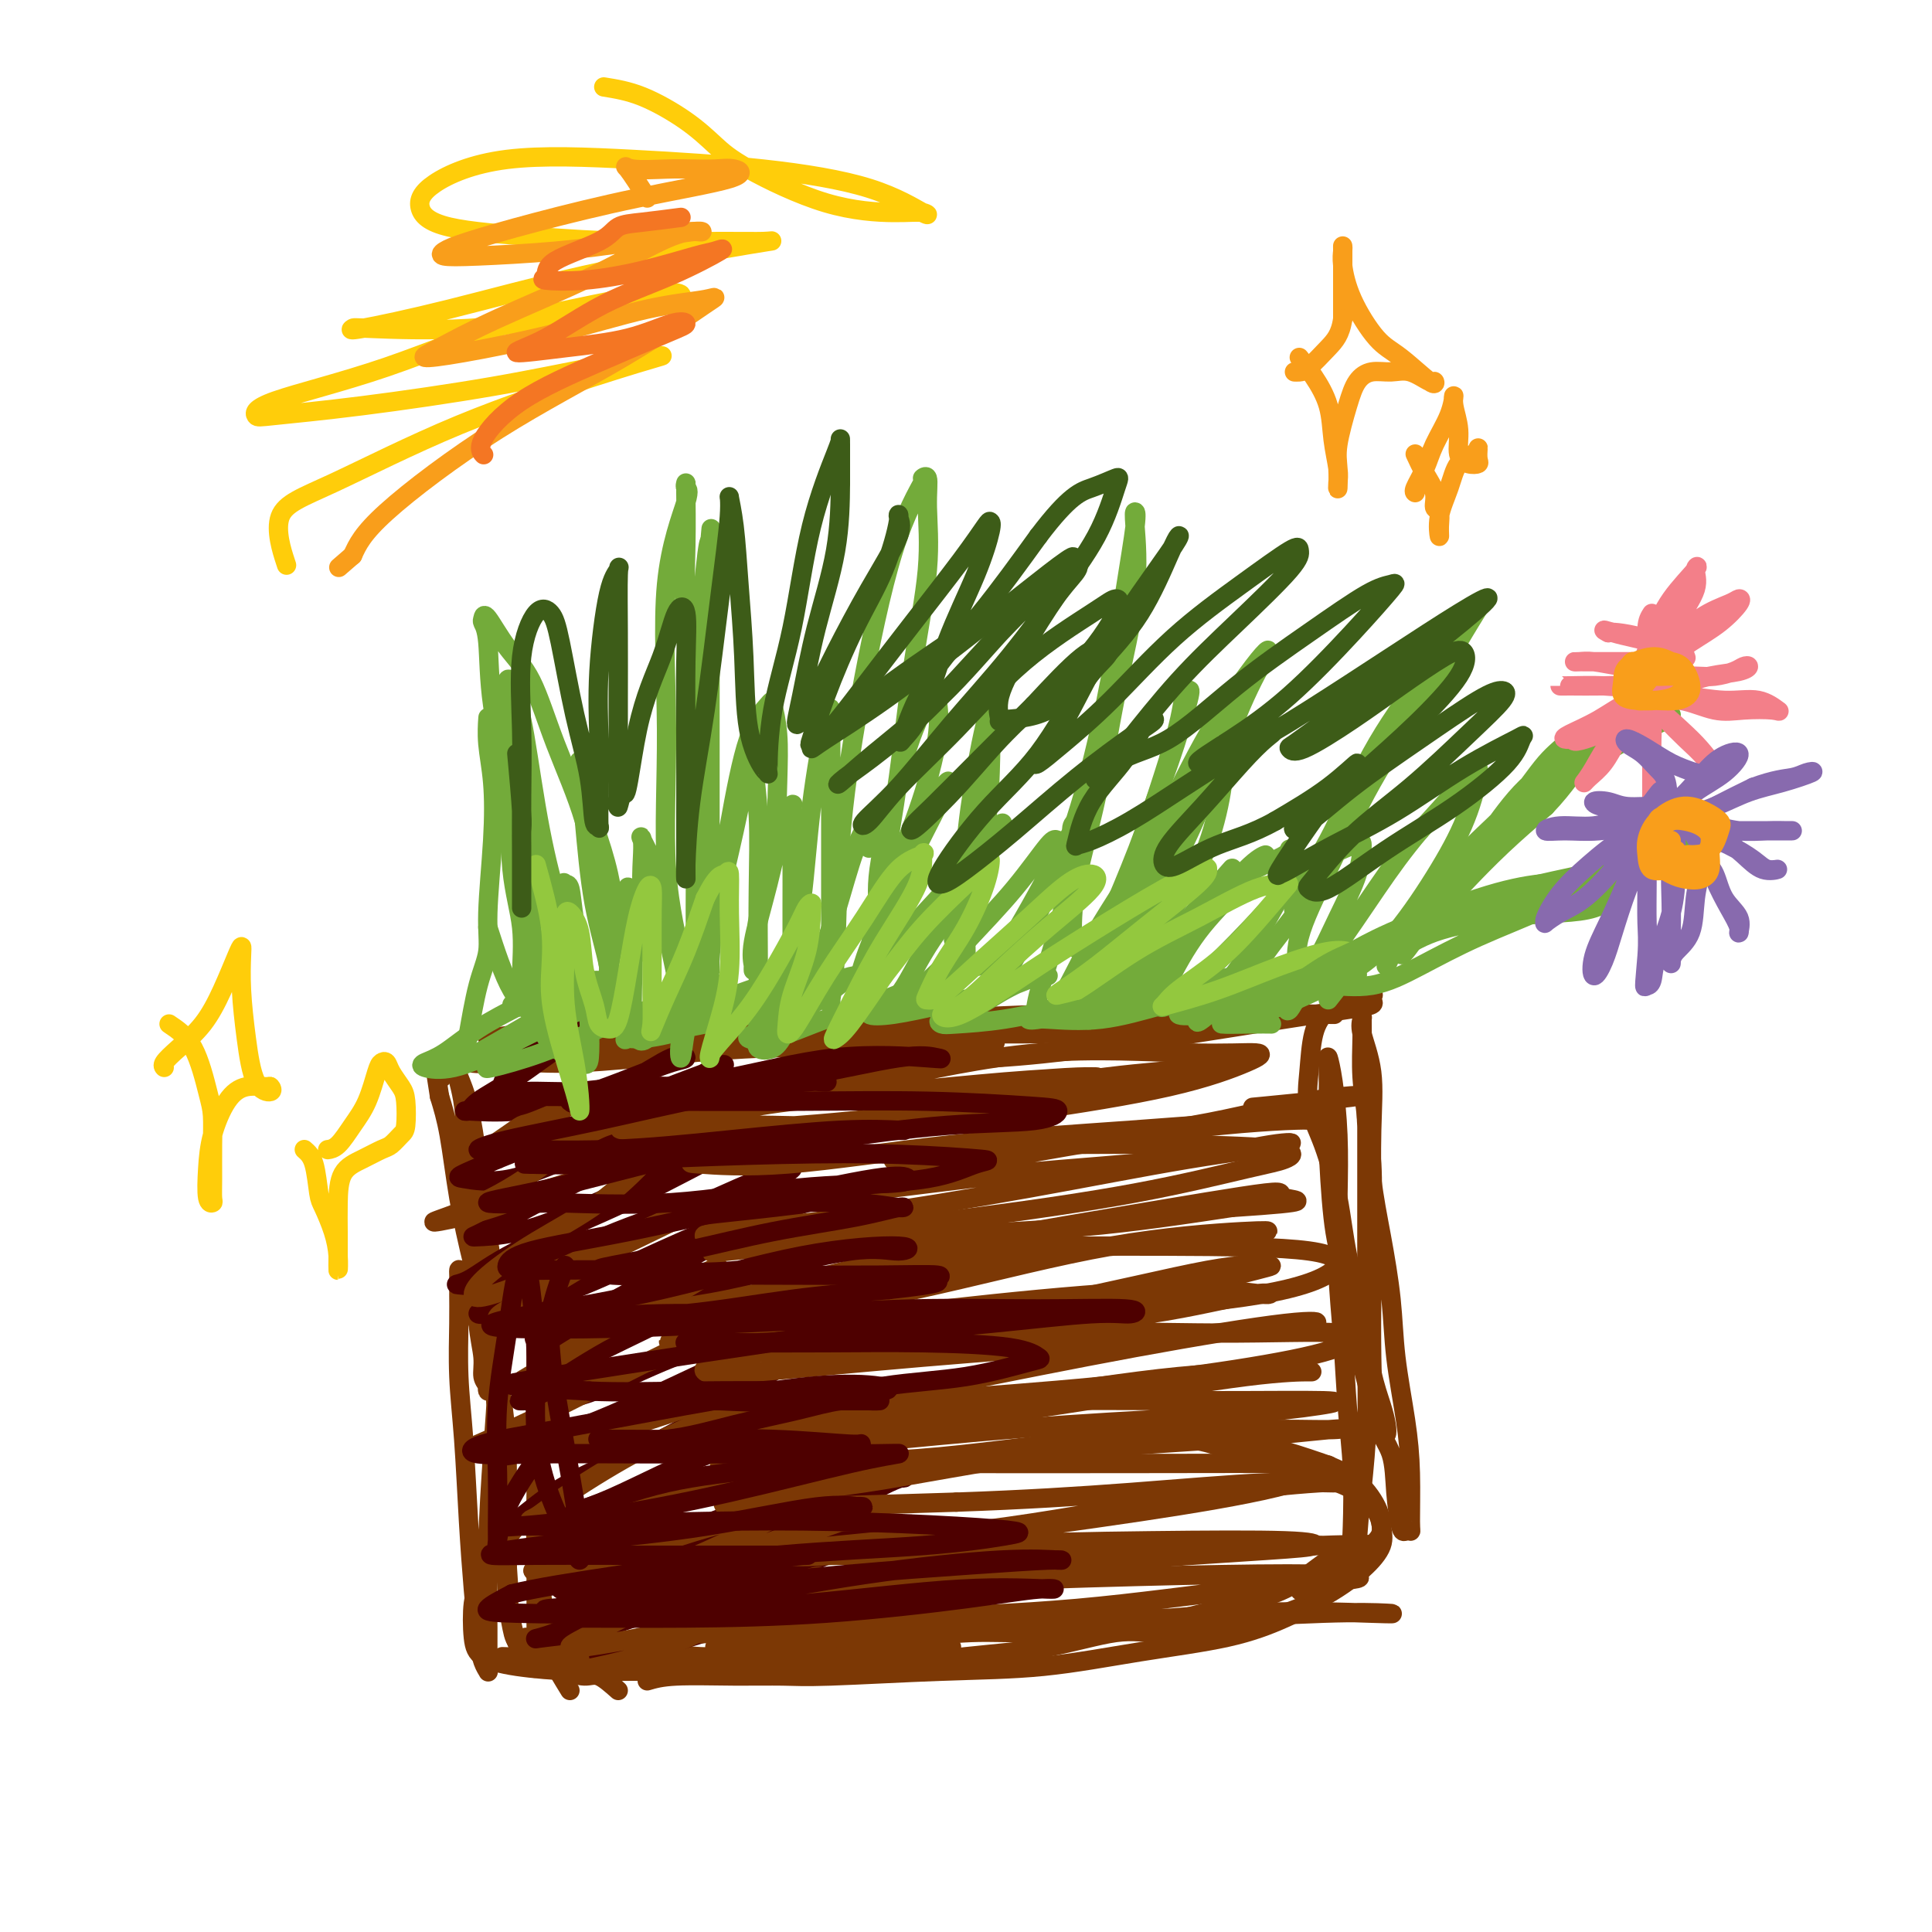 <svg viewBox='0 0 400 400' version='1.1' xmlns='http://www.w3.org/2000/svg' xmlns:xlink='http://www.w3.org/1999/xlink'><g fill='none' stroke='#7C3805' stroke-width='4' stroke-linecap='round' stroke-linejoin='round'><path d='M106,316c-0.951,0.163 -1.902,0.325 -3,2c-1.098,1.675 -2.344,4.861 -3,7c-0.656,2.139 -0.723,3.231 -1,4c-0.277,0.769 -0.764,1.215 -1,3c-0.236,1.785 -0.223,4.909 0,7c0.223,2.091 0.654,3.149 2,4c1.346,0.851 3.605,1.494 7,2c3.395,0.506 7.925,0.875 12,1c4.075,0.125 7.693,0.005 12,0c4.307,-0.005 9.301,0.104 14,0c4.699,-0.104 9.102,-0.420 13,-1c3.898,-0.580 7.292,-1.423 10,-2c2.708,-0.577 4.729,-0.886 6,-1c1.271,-0.114 1.792,-0.033 2,0c0.208,0.033 0.104,0.016 0,0'/><path d='M104,343c1.910,0.062 3.820,0.123 7,0c3.180,-0.123 7.631,-0.432 13,0c5.369,0.432 11.658,1.604 18,2c6.342,0.396 12.739,0.018 19,0c6.261,-0.018 12.386,0.326 19,0c6.614,-0.326 13.717,-1.320 20,-2c6.283,-0.680 11.747,-1.044 17,-2c5.253,-0.956 10.295,-2.504 14,-3c3.705,-0.496 6.075,0.059 8,0c1.925,-0.059 3.407,-0.731 4,-1c0.593,-0.269 0.296,-0.134 0,0'/><path d='M134,348c1.439,-0.425 2.879,-0.849 6,-1c3.121,-0.151 7.924,-0.028 12,0c4.076,0.028 7.424,-0.040 10,0c2.576,0.040 4.379,0.188 10,0c5.621,-0.188 15.060,-0.713 23,-1c7.940,-0.287 14.383,-0.336 21,-1c6.617,-0.664 13.409,-1.944 20,-3c6.591,-1.056 12.982,-1.888 18,-3c5.018,-1.112 8.665,-2.504 12,-4c3.335,-1.496 6.359,-3.095 8,-5c1.641,-1.905 1.897,-4.116 2,-5c0.103,-0.884 0.051,-0.442 0,0'/><path d='M218,338c4.183,-0.427 8.367,-0.855 11,-1c2.633,-0.145 3.717,-0.008 5,0c1.283,0.008 2.765,-0.114 6,0c3.235,0.114 8.223,0.464 13,0c4.777,-0.464 9.343,-1.741 13,-3c3.657,-1.259 6.405,-2.501 9,-4c2.595,-1.499 5.037,-3.254 7,-5c1.963,-1.746 3.447,-3.481 4,-5c0.553,-1.519 0.176,-2.820 0,-4c-0.176,-1.180 -0.152,-2.239 -1,-4c-0.848,-1.761 -2.568,-4.223 -5,-6c-2.432,-1.777 -5.574,-2.868 -9,-4c-3.426,-1.132 -7.135,-2.303 -11,-3c-3.865,-0.697 -7.887,-0.918 -12,-1c-4.113,-0.082 -8.318,-0.023 -10,0c-1.682,0.023 -0.841,0.012 0,0'/><path d='M231,300c2.807,-0.842 5.613,-1.684 8,-2c2.387,-0.316 4.353,-0.105 6,0c1.647,0.105 2.973,0.102 6,1c3.027,0.898 7.754,2.695 12,4c4.246,1.305 8.010,2.119 11,3c2.990,0.881 5.207,1.831 7,3c1.793,1.169 3.162,2.559 4,4c0.838,1.441 1.144,2.933 1,4c-0.144,1.067 -0.740,1.709 -2,3c-1.260,1.291 -3.185,3.232 -6,5c-2.815,1.768 -6.518,3.362 -8,4c-1.482,0.638 -0.741,0.319 0,0'/><path d='M284,320c-0.242,-0.184 -0.485,-0.368 -2,0c-1.515,0.368 -4.304,1.289 -7,3c-2.696,1.711 -5.300,4.214 -9,6c-3.700,1.786 -8.496,2.856 -13,4c-4.504,1.144 -8.716,2.363 -13,3c-4.284,0.637 -8.640,0.692 -13,1c-4.360,0.308 -8.723,0.870 -13,1c-4.277,0.130 -8.469,-0.172 -13,0c-4.531,0.172 -9.400,0.817 -14,1c-4.600,0.183 -8.932,-0.094 -13,0c-4.068,0.094 -7.874,0.561 -12,1c-4.126,0.439 -8.572,0.849 -11,1c-2.428,0.151 -2.836,0.043 -3,0c-0.164,-0.043 -0.082,-0.022 0,0'/><path d='M197,341c-1.452,0.415 -2.903,0.829 -5,1c-2.097,0.171 -4.839,0.098 -7,0c-2.161,-0.098 -3.742,-0.222 -5,0c-1.258,0.222 -2.194,0.789 -5,1c-2.806,0.211 -7.482,0.067 -11,0c-3.518,-0.067 -5.879,-0.056 -9,0c-3.121,0.056 -7.002,0.156 -10,0c-2.998,-0.156 -5.112,-0.567 -8,-1c-2.888,-0.433 -6.548,-0.886 -9,-1c-2.452,-0.114 -3.694,0.113 -5,0c-1.306,-0.113 -2.676,-0.566 -4,-1c-1.324,-0.434 -2.602,-0.848 -4,-1c-1.398,-0.152 -2.915,-0.041 -4,0c-1.085,0.041 -1.739,0.012 -2,0c-0.261,-0.012 -0.131,-0.006 0,0'/><path d='M128,350c-1.458,-1.291 -2.915,-2.582 -4,-3c-1.085,-0.418 -1.796,0.037 -3,0c-1.204,-0.037 -2.900,-0.565 -4,-1c-1.100,-0.435 -1.605,-0.775 -2,-1c-0.395,-0.225 -0.680,-0.334 -2,-1c-1.320,-0.666 -3.677,-1.889 -5,-3c-1.323,-1.111 -1.614,-2.110 -2,-4c-0.386,-1.890 -0.867,-4.672 -1,-7c-0.133,-2.328 0.084,-4.203 0,-6c-0.084,-1.797 -0.467,-3.515 0,-5c0.467,-1.485 1.785,-2.738 3,-4c1.215,-1.262 2.327,-2.532 3,-3c0.673,-0.468 0.907,-0.134 1,0c0.093,0.134 0.047,0.067 0,0'/><path d='M118,350c-1.600,-2.611 -3.199,-5.221 -4,-7c-0.801,-1.779 -0.803,-2.725 -1,-5c-0.197,-2.275 -0.589,-5.879 -1,-9c-0.411,-3.121 -0.842,-5.759 -1,-9c-0.158,-3.241 -0.042,-7.085 0,-11c0.042,-3.915 0.011,-7.902 0,-11c-0.011,-3.098 -0.003,-5.306 0,-8c0.003,-2.694 0.001,-5.875 0,-8c-0.001,-2.125 -0.000,-3.196 0,-4c0.000,-0.804 0.000,-1.342 0,-1c-0.000,0.342 -0.000,1.564 0,3c0.000,1.436 0.000,3.087 0,5c-0.000,1.913 -0.000,4.088 0,7c0.000,2.912 0.000,6.560 0,10c-0.000,3.440 -0.000,6.672 0,10c0.000,3.328 0.000,6.751 0,10c-0.000,3.249 -0.001,6.324 0,9c0.001,2.676 0.005,4.955 0,7c-0.005,2.045 -0.018,3.857 0,5c0.018,1.143 0.069,1.616 0,2c-0.069,0.384 -0.256,0.678 -1,0c-0.744,-0.678 -2.043,-2.327 -3,-5c-0.957,-2.673 -1.572,-6.369 -2,-11c-0.428,-4.631 -0.667,-10.196 -1,-16c-0.333,-5.804 -0.758,-11.848 -1,-17c-0.242,-5.152 -0.302,-9.412 -1,-13c-0.698,-3.588 -2.034,-6.505 -3,-9c-0.966,-2.495 -1.562,-4.570 -2,-6c-0.438,-1.430 -0.719,-2.215 -1,-3'/><path d='M96,265c-1.154,-3.193 -1.038,-2.177 -1,-1c0.038,1.177 -0.001,2.514 0,4c0.001,1.486 0.042,3.121 0,6c-0.042,2.879 -0.166,7.004 0,11c0.166,3.996 0.622,7.865 1,13c0.378,5.135 0.680,11.537 1,17c0.320,5.463 0.660,9.986 1,14c0.340,4.014 0.680,7.517 1,10c0.320,2.483 0.621,3.945 1,5c0.379,1.055 0.836,1.703 1,2c0.164,0.297 0.033,0.241 0,-1c-0.033,-1.241 0.030,-3.669 0,-8c-0.030,-4.331 -0.155,-10.564 0,-17c0.155,-6.436 0.588,-13.074 1,-19c0.412,-5.926 0.801,-11.140 1,-16c0.199,-4.860 0.207,-9.367 0,-13c-0.207,-3.633 -0.630,-6.392 -1,-9c-0.370,-2.608 -0.688,-5.065 -1,-7c-0.312,-1.935 -0.617,-3.349 -1,-4c-0.383,-0.651 -0.842,-0.541 -1,0c-0.158,0.541 -0.015,1.513 0,3c0.015,1.487 -0.098,3.491 0,6c0.098,2.509 0.408,5.524 1,9c0.592,3.476 1.465,7.412 2,12c0.535,4.588 0.731,9.828 1,15c0.269,5.172 0.611,10.277 1,14c0.389,3.723 0.825,6.064 1,8c0.175,1.936 0.087,3.468 0,5'/><path d='M105,324c0.773,11.341 0.205,3.692 0,1c-0.205,-2.692 -0.048,-0.428 0,-1c0.048,-0.572 -0.014,-3.982 0,-8c0.014,-4.018 0.103,-8.646 0,-13c-0.103,-4.354 -0.397,-8.435 -1,-13c-0.603,-4.565 -1.513,-9.614 -2,-15c-0.487,-5.386 -0.551,-11.110 -1,-17c-0.449,-5.890 -1.283,-11.946 -2,-17c-0.717,-5.054 -1.317,-9.105 -2,-12c-0.683,-2.895 -1.448,-4.635 -2,-6c-0.552,-1.365 -0.891,-2.356 -1,-3c-0.109,-0.644 0.011,-0.941 0,-1c-0.011,-0.059 -0.153,0.120 0,1c0.153,0.880 0.602,2.460 1,4c0.398,1.540 0.747,3.039 1,5c0.253,1.961 0.412,4.383 1,8c0.588,3.617 1.607,8.429 2,13c0.393,4.571 0.162,8.902 0,13c-0.162,4.098 -0.253,7.965 0,11c0.253,3.035 0.852,5.239 1,7c0.148,1.761 -0.154,3.080 0,4c0.154,0.920 0.765,1.442 1,2c0.235,0.558 0.096,1.153 0,1c-0.096,-0.153 -0.147,-1.053 0,-3c0.147,-1.947 0.492,-4.942 0,-9c-0.492,-4.058 -1.823,-9.181 -3,-14c-1.177,-4.819 -2.202,-9.336 -3,-14c-0.798,-4.664 -1.371,-9.475 -2,-13c-0.629,-3.525 -1.315,-5.762 -2,-8'/><path d='M91,227c-1.630,-10.162 -0.706,-5.066 0,-4c0.706,1.066 1.192,-1.899 2,-3c0.808,-1.101 1.938,-0.337 4,0c2.062,0.337 5.057,0.248 9,0c3.943,-0.248 8.834,-0.655 15,-1c6.166,-0.345 13.606,-0.627 20,-1c6.394,-0.373 11.743,-0.836 17,-1c5.257,-0.164 10.422,-0.030 15,0c4.578,0.030 8.567,-0.043 12,0c3.433,0.043 6.309,0.204 10,0c3.691,-0.204 8.197,-0.773 10,-1c1.803,-0.227 0.901,-0.114 0,0'/><path d='M101,215c2.744,-0.423 5.489,-0.845 8,-1c2.511,-0.155 4.790,-0.042 7,0c2.210,0.042 4.351,0.012 10,0c5.649,-0.012 14.804,-0.005 23,0c8.196,0.005 15.432,0.008 23,0c7.568,-0.008 15.468,-0.027 23,0c7.532,0.027 14.696,0.099 21,0c6.304,-0.099 11.749,-0.368 17,-1c5.251,-0.632 10.308,-1.627 13,-2c2.692,-0.373 3.019,-0.123 2,0c-1.019,0.123 -3.383,0.119 -8,0c-4.617,-0.119 -11.488,-0.354 -19,0c-7.512,0.354 -15.665,1.296 -24,2c-8.335,0.704 -16.852,1.171 -26,2c-9.148,0.829 -18.925,2.021 -28,3c-9.075,0.979 -17.447,1.746 -23,2c-5.553,0.254 -8.287,-0.005 -10,0c-1.713,0.005 -2.403,0.276 -1,0c1.403,-0.276 4.901,-1.097 10,-2c5.099,-0.903 11.798,-1.888 19,-3c7.202,-1.112 14.905,-2.350 24,-3c9.095,-0.650 19.581,-0.710 29,-1c9.419,-0.290 17.772,-0.810 26,-1c8.228,-0.190 16.330,-0.051 24,0c7.670,0.051 14.908,0.013 20,0c5.092,-0.013 8.040,-0.001 10,0c1.960,0.001 2.934,-0.008 4,0c1.066,0.008 2.224,0.033 0,0c-2.224,-0.033 -7.829,-0.124 -14,0c-6.171,0.124 -12.906,0.464 -20,1c-7.094,0.536 -14.547,1.268 -22,2'/><path d='M219,213c-12.280,0.731 -14.980,1.059 -19,2c-4.020,0.941 -9.359,2.496 -12,3c-2.641,0.504 -2.583,-0.042 -2,0c0.583,0.042 1.689,0.671 5,1c3.311,0.329 8.825,0.358 15,0c6.175,-0.358 13.011,-1.104 20,-2c6.989,-0.896 14.132,-1.941 21,-3c6.868,-1.059 13.461,-2.130 19,-3c5.539,-0.870 10.023,-1.539 13,-2c2.977,-0.461 4.447,-0.714 5,-1c0.553,-0.286 0.188,-0.604 0,-1c-0.188,-0.396 -0.201,-0.868 0,-1c0.201,-0.132 0.615,0.077 0,0c-0.615,-0.077 -2.258,-0.438 -4,0c-1.742,0.438 -3.582,1.676 -5,3c-1.418,1.324 -2.412,2.733 -3,5c-0.588,2.267 -0.769,5.391 -1,8c-0.231,2.609 -0.511,4.703 0,7c0.511,2.297 1.813,4.797 3,8c1.187,3.203 2.258,7.108 3,11c0.742,3.892 1.155,7.770 2,12c0.845,4.230 2.122,8.812 3,13c0.878,4.188 1.357,7.984 2,11c0.643,3.016 1.449,5.254 2,7c0.551,1.746 0.846,3.000 1,4c0.154,1.000 0.168,1.746 0,2c-0.168,0.254 -0.519,0.017 -1,-1c-0.481,-1.017 -1.091,-2.812 -2,-6c-0.909,-3.188 -2.117,-7.768 -3,-12c-0.883,-4.232 -1.442,-8.116 -2,-12'/><path d='M279,266c-1.857,-6.866 -2.498,-9.531 -3,-14c-0.502,-4.469 -0.864,-10.742 -1,-15c-0.136,-4.258 -0.047,-6.500 0,-9c0.047,-2.500 0.051,-5.257 0,-7c-0.051,-1.743 -0.158,-2.471 0,-2c0.158,0.471 0.581,2.141 1,5c0.419,2.859 0.833,6.907 1,11c0.167,4.093 0.087,8.230 0,13c-0.087,4.770 -0.181,10.172 0,15c0.181,4.828 0.636,9.081 1,14c0.364,4.919 0.637,10.505 1,15c0.363,4.495 0.814,7.899 1,12c0.186,4.101 0.105,8.900 0,12c-0.105,3.100 -0.235,4.503 0,6c0.235,1.497 0.833,3.088 1,3c0.167,-0.088 -0.099,-1.855 0,-5c0.099,-3.145 0.562,-7.668 1,-12c0.438,-4.332 0.849,-8.475 1,-13c0.151,-4.525 0.040,-9.434 0,-14c-0.040,-4.566 -0.011,-8.791 0,-13c0.011,-4.209 0.003,-8.403 0,-12c-0.003,-3.597 -0.002,-6.596 0,-10c0.002,-3.404 0.004,-7.211 0,-10c-0.004,-2.789 -0.015,-4.559 0,-6c0.015,-1.441 0.056,-2.551 0,-2c-0.056,0.551 -0.207,2.764 0,5c0.207,2.236 0.774,4.496 1,8c0.226,3.504 0.113,8.252 0,13'/><path d='M284,254c0.159,6.283 0.056,9.990 0,14c-0.056,4.010 -0.064,8.322 0,13c0.064,4.678 0.202,9.723 1,13c0.798,3.277 2.256,4.787 3,7c0.744,2.213 0.774,5.129 1,8c0.226,2.871 0.650,5.696 1,7c0.350,1.304 0.628,1.086 1,1c0.372,-0.086 0.839,-0.041 1,0c0.161,0.041 0.017,0.079 0,-2c-0.017,-2.079 0.095,-6.274 0,-10c-0.095,-3.726 -0.396,-6.984 -1,-11c-0.604,-4.016 -1.509,-8.791 -2,-13c-0.491,-4.209 -0.566,-7.851 -1,-12c-0.434,-4.149 -1.227,-8.805 -2,-13c-0.773,-4.195 -1.528,-7.930 -2,-12c-0.472,-4.070 -0.662,-8.475 -1,-12c-0.338,-3.525 -0.825,-6.168 -1,-9c-0.175,-2.832 -0.039,-5.851 0,-8c0.039,-2.149 -0.018,-3.426 0,-4c0.018,-0.574 0.110,-0.443 0,0c-0.110,0.443 -0.422,1.199 0,3c0.422,1.801 1.577,4.648 2,8c0.423,3.352 0.113,7.208 0,12c-0.113,4.792 -0.031,10.521 0,15c0.031,4.479 0.009,7.708 0,9c-0.009,1.292 -0.004,0.646 0,0'/></g>
<g fill='none' stroke='#4E0000' stroke-width='4' stroke-linecap='round' stroke-linejoin='round'><path d='M102,230c1.648,-4.737 3.296,-9.475 5,-12c1.704,-2.525 3.465,-2.838 5,-3c1.535,-0.162 2.844,-0.174 5,-1c2.156,-0.826 5.158,-2.466 7,-3c1.842,-0.534 2.525,0.038 3,0c0.475,-0.038 0.742,-0.686 -1,0c-1.742,0.686 -5.493,2.705 -9,5c-3.507,2.295 -6.769,4.866 -10,7c-3.231,2.134 -6.431,3.832 -8,5c-1.569,1.168 -1.508,1.807 -2,2c-0.492,0.193 -1.538,-0.060 0,0c1.538,0.060 5.661,0.434 10,0c4.339,-0.434 8.896,-1.676 13,-3c4.104,-1.324 7.757,-2.731 11,-4c3.243,-1.269 6.075,-2.399 8,-3c1.925,-0.601 2.942,-0.674 3,-1c0.058,-0.326 -0.842,-0.907 -3,0c-2.158,0.907 -5.573,3.301 -9,5c-3.427,1.699 -6.864,2.704 -10,4c-3.136,1.296 -5.970,2.882 -8,4c-2.030,1.118 -3.258,1.769 -4,2c-0.742,0.231 -1.000,0.041 1,0c2.000,-0.041 6.259,0.066 10,-1c3.741,-1.066 6.966,-3.306 11,-5c4.034,-1.694 8.877,-2.843 12,-4c3.123,-1.157 4.525,-2.321 6,-3c1.475,-0.679 3.024,-0.873 1,0c-2.024,0.873 -7.622,2.812 -13,5c-5.378,2.188 -10.537,4.625 -16,7c-5.463,2.375 -11.232,4.687 -17,7'/><path d='M103,240c-8.955,3.769 -8.842,3.692 -7,4c1.842,0.308 5.413,1.001 10,0c4.587,-1.001 10.188,-3.696 16,-6c5.812,-2.304 11.833,-4.216 17,-6c5.167,-1.784 9.479,-3.440 12,-4c2.521,-0.560 3.251,-0.024 3,0c-0.251,0.024 -1.483,-0.463 -5,1c-3.517,1.463 -9.321,4.876 -15,8c-5.679,3.124 -11.235,5.960 -17,9c-5.765,3.040 -11.739,6.286 -15,8c-3.261,1.714 -3.808,1.898 -4,2c-0.192,0.102 -0.029,0.123 2,0c2.029,-0.123 5.923,-0.390 11,-2c5.077,-1.610 11.336,-4.563 17,-7c5.664,-2.437 10.733,-4.357 15,-6c4.267,-1.643 7.733,-3.008 10,-4c2.267,-0.992 3.335,-1.610 2,-1c-1.335,0.610 -5.072,2.450 -10,5c-4.928,2.550 -11.048,5.810 -18,9c-6.952,3.190 -14.736,6.309 -20,9c-5.264,2.691 -8.010,4.955 -10,6c-1.990,1.045 -3.226,0.870 -2,1c1.226,0.130 4.915,0.563 10,-1c5.085,-1.563 11.566,-5.124 18,-8c6.434,-2.876 12.820,-5.067 19,-7c6.180,-1.933 12.153,-3.609 16,-5c3.847,-1.391 5.567,-2.496 6,-3c0.433,-0.504 -0.422,-0.405 -4,1c-3.578,1.405 -9.879,4.116 -16,7c-6.121,2.884 -12.060,5.942 -18,9'/><path d='M126,259c-9.292,4.416 -13.522,6.955 -18,9c-4.478,2.045 -9.203,3.595 -9,4c0.203,0.405 5.334,-0.336 11,-2c5.666,-1.664 11.866,-4.250 18,-7c6.134,-2.750 12.201,-5.665 18,-8c5.799,-2.335 11.328,-4.091 15,-5c3.672,-0.909 5.485,-0.970 6,-1c0.515,-0.030 -0.269,-0.029 -3,1c-2.731,1.029 -7.407,3.085 -13,6c-5.593,2.915 -12.101,6.689 -18,10c-5.899,3.311 -11.188,6.157 -15,8c-3.812,1.843 -6.148,2.681 -7,3c-0.852,0.319 -0.219,0.118 2,0c2.219,-0.118 6.025,-0.154 11,-1c4.975,-0.846 11.120,-2.503 17,-5c5.880,-2.497 11.496,-5.833 16,-8c4.504,-2.167 7.897,-3.164 10,-4c2.103,-0.836 2.917,-1.513 1,-1c-1.917,0.513 -6.566,2.214 -12,5c-5.434,2.786 -11.652,6.658 -18,10c-6.348,3.342 -12.825,6.156 -18,9c-5.175,2.844 -9.049,5.718 -11,7c-1.951,1.282 -1.979,0.973 0,1c1.979,0.027 5.964,0.389 11,-1c5.036,-1.389 11.123,-4.530 17,-7c5.877,-2.470 11.544,-4.270 17,-6c5.456,-1.730 10.699,-3.392 14,-4c3.301,-0.608 4.658,-0.164 4,0c-0.658,0.164 -3.331,0.047 -8,2c-4.669,1.953 -11.335,5.977 -18,10'/><path d='M146,284c-8.041,3.769 -15.143,7.190 -22,10c-6.857,2.810 -13.469,5.008 -17,6c-3.531,0.992 -3.980,0.777 -4,1c-0.020,0.223 0.390,0.884 4,0c3.610,-0.884 10.421,-3.312 17,-6c6.579,-2.688 12.927,-5.635 20,-9c7.073,-3.365 14.871,-7.148 20,-9c5.129,-1.852 7.590,-1.773 9,-2c1.410,-0.227 1.769,-0.761 -1,1c-2.769,1.761 -8.668,5.818 -15,10c-6.332,4.182 -13.099,8.490 -20,12c-6.901,3.510 -13.937,6.224 -19,9c-5.063,2.776 -8.154,5.616 -10,7c-1.846,1.384 -2.447,1.313 0,1c2.447,-0.313 7.943,-0.867 14,-3c6.057,-2.133 12.675,-5.845 20,-9c7.325,-3.155 15.356,-5.753 22,-8c6.644,-2.247 11.902,-4.144 15,-5c3.098,-0.856 4.037,-0.671 3,0c-1.037,0.671 -4.050,1.829 -9,4c-4.950,2.171 -11.836,5.355 -19,9c-7.164,3.645 -14.605,7.751 -21,11c-6.395,3.249 -11.744,5.640 -15,7c-3.256,1.360 -4.419,1.688 -4,2c0.419,0.312 2.422,0.608 6,0c3.578,-0.608 8.732,-2.119 15,-4c6.268,-1.881 13.649,-4.133 20,-7c6.351,-2.867 11.671,-6.349 17,-9c5.329,-2.651 10.665,-4.472 10,-4c-0.665,0.472 -7.333,3.236 -14,6'/><path d='M168,305c-5.190,2.843 -11.164,6.950 -18,10c-6.836,3.050 -14.533,5.045 -20,7c-5.467,1.955 -8.703,3.872 -11,5c-2.297,1.128 -3.656,1.468 -3,2c0.656,0.532 3.325,1.258 8,0c4.675,-1.258 11.356,-4.498 18,-7c6.644,-2.502 13.251,-4.265 20,-7c6.749,-2.735 13.640,-6.442 18,-8c4.360,-1.558 6.189,-0.966 7,-1c0.811,-0.034 0.603,-0.696 -3,1c-3.603,1.696 -10.600,5.748 -18,9c-7.400,3.252 -15.203,5.705 -23,9c-7.797,3.295 -15.589,7.433 -21,10c-5.411,2.567 -8.441,3.563 -10,4c-1.559,0.437 -1.648,0.317 1,0c2.648,-0.317 8.031,-0.829 15,-3c6.969,-2.171 15.523,-6.002 23,-9c7.477,-2.998 13.878,-5.164 20,-7c6.122,-1.836 11.965,-3.342 15,-4c3.035,-0.658 3.262,-0.467 2,0c-1.262,0.467 -4.014,1.210 -9,3c-4.986,1.790 -12.206,4.627 -19,8c-6.794,3.373 -13.163,7.282 -19,10c-5.837,2.718 -11.144,4.247 -14,5c-2.856,0.753 -3.261,0.731 -3,1c0.261,0.269 1.188,0.828 5,0c3.812,-0.828 10.510,-3.045 17,-5c6.490,-1.955 12.772,-3.648 19,-6c6.228,-2.352 12.401,-5.362 17,-7c4.599,-1.638 7.623,-1.902 9,-2c1.377,-0.098 1.108,-0.028 1,0c-0.108,0.028 -0.054,0.014 0,0'/></g>
<g fill='none' stroke='#7C3805' stroke-width='4' stroke-linecap='round' stroke-linejoin='round'><path d='M120,227c0.946,-0.012 1.893,-0.024 0,1c-1.893,1.024 -6.624,3.083 -9,4c-2.376,0.917 -2.397,0.691 -3,1c-0.603,0.309 -1.787,1.153 -3,2c-1.213,0.847 -2.454,1.699 -3,2c-0.546,0.301 -0.396,0.053 0,0c0.396,-0.053 1.038,0.090 3,0c1.962,-0.090 5.246,-0.413 8,-1c2.754,-0.587 4.980,-1.439 7,-2c2.020,-0.561 3.835,-0.831 5,-1c1.165,-0.169 1.681,-0.236 1,0c-0.681,0.236 -2.560,0.777 -6,3c-3.440,2.223 -8.440,6.129 -13,9c-4.560,2.871 -8.680,4.707 -12,6c-3.320,1.293 -5.839,2.042 -5,2c0.839,-0.042 5.037,-0.876 9,-2c3.963,-1.124 7.691,-2.538 12,-4c4.309,-1.462 9.198,-2.970 13,-4c3.802,-1.030 6.517,-1.580 8,-2c1.483,-0.420 1.733,-0.710 2,-1c0.267,-0.290 0.550,-0.579 -1,1c-1.550,1.579 -4.932,5.026 -9,8c-4.068,2.974 -8.821,5.477 -13,8c-4.179,2.523 -7.785,5.068 -10,7c-2.215,1.932 -3.041,3.253 -3,4c0.041,0.747 0.949,0.922 4,0c3.051,-0.922 8.244,-2.941 13,-5c4.756,-2.059 9.073,-4.160 13,-6c3.927,-1.840 7.463,-3.420 11,-5'/><path d='M139,252c7.622,-2.887 6.176,-2.105 6,-2c-0.176,0.105 0.917,-0.469 0,0c-0.917,0.469 -3.842,1.980 -8,4c-4.158,2.020 -9.547,4.547 -14,7c-4.453,2.453 -7.971,4.831 -12,7c-4.029,2.169 -8.570,4.130 -8,5c0.570,0.870 6.251,0.649 11,0c4.749,-0.649 8.566,-1.725 13,-3c4.434,-1.275 9.485,-2.747 13,-4c3.515,-1.253 5.496,-2.287 7,-3c1.504,-0.713 2.532,-1.107 1,0c-1.532,1.107 -5.625,3.713 -10,6c-4.375,2.287 -9.032,4.254 -14,7c-4.968,2.746 -10.246,6.269 -13,8c-2.754,1.731 -2.985,1.669 -3,2c-0.015,0.331 0.184,1.056 3,1c2.816,-0.056 8.247,-0.893 13,-2c4.753,-1.107 8.826,-2.485 13,-4c4.174,-1.515 8.449,-3.169 11,-4c2.551,-0.831 3.377,-0.839 3,-1c-0.377,-0.161 -1.958,-0.473 -6,1c-4.042,1.473 -10.544,4.733 -17,8c-6.456,3.267 -12.867,6.543 -18,9c-5.133,2.457 -8.987,4.095 -11,5c-2.013,0.905 -2.185,1.077 0,1c2.185,-0.077 6.726,-0.402 12,-1c5.274,-0.598 11.280,-1.470 17,-3c5.720,-1.530 11.156,-3.720 16,-5c4.844,-1.280 9.098,-1.652 11,-2c1.902,-0.348 1.451,-0.674 1,-1'/><path d='M156,288c3.214,-0.405 -2.751,2.584 -8,5c-5.249,2.416 -9.780,4.260 -15,7c-5.220,2.740 -11.128,6.377 -15,9c-3.872,2.623 -5.709,4.233 -7,5c-1.291,0.767 -2.036,0.692 0,1c2.036,0.308 6.853,0.998 12,0c5.147,-0.998 10.622,-3.685 16,-6c5.378,-2.315 10.657,-4.257 15,-6c4.343,-1.743 7.750,-3.287 10,-4c2.250,-0.713 3.345,-0.596 2,0c-1.345,0.596 -5.129,1.672 -10,4c-4.871,2.328 -10.829,5.907 -17,9c-6.171,3.093 -12.555,5.700 -17,8c-4.445,2.300 -6.952,4.293 -9,5c-2.048,0.707 -3.639,0.128 -2,0c1.639,-0.128 6.507,0.193 12,-1c5.493,-1.193 11.611,-3.902 18,-6c6.389,-2.098 13.050,-3.586 19,-6c5.950,-2.414 11.190,-5.754 14,-7c2.810,-1.246 3.189,-0.398 3,0c-0.189,0.398 -0.945,0.344 -4,2c-3.055,1.656 -8.410,5.021 -14,8c-5.590,2.979 -11.417,5.573 -17,8c-5.583,2.427 -10.923,4.689 -14,6c-3.077,1.311 -3.890,1.672 -4,2c-0.110,0.328 0.484,0.624 3,0c2.516,-0.624 6.953,-2.167 12,-4c5.047,-1.833 10.703,-3.955 16,-6c5.297,-2.045 10.234,-4.012 14,-5c3.766,-0.988 6.362,-0.997 7,-1c0.638,-0.003 -0.681,-0.002 -2,0'/><path d='M174,315c5.138,-1.601 -7.017,2.396 -16,6c-8.983,3.604 -14.793,6.814 -21,10c-6.207,3.186 -12.812,6.346 -16,8c-3.188,1.654 -2.960,1.802 -3,2c-0.040,0.198 -0.347,0.447 3,0c3.347,-0.447 10.348,-1.590 16,-3c5.652,-1.410 9.955,-3.086 15,-5c5.045,-1.914 10.833,-4.066 14,-5c3.167,-0.934 3.713,-0.650 4,-1c0.287,-0.350 0.315,-1.334 -3,0c-3.315,1.334 -9.973,4.984 -16,8c-6.027,3.016 -11.421,5.396 -16,7c-4.579,1.604 -8.341,2.430 -11,3c-2.659,0.570 -4.216,0.884 -4,1c0.216,0.116 2.205,0.033 3,0c0.795,-0.033 0.398,-0.017 0,0'/><path d='M145,230c-1.356,-1.284 -2.712,-2.568 0,-3c2.712,-0.432 9.491,-0.010 17,0c7.509,0.010 15.750,-0.390 24,-1c8.250,-0.610 16.511,-1.429 23,-2c6.489,-0.571 11.205,-0.893 14,-1c2.795,-0.107 3.667,0.001 4,0c0.333,-0.001 0.126,-0.110 -3,0c-3.126,0.110 -9.170,0.440 -16,1c-6.830,0.560 -14.446,1.352 -22,2c-7.554,0.648 -15.045,1.154 -22,2c-6.955,0.846 -13.375,2.033 -17,3c-3.625,0.967 -4.455,1.716 -5,2c-0.545,0.284 -0.806,0.104 2,0c2.806,-0.104 8.681,-0.132 16,0c7.319,0.132 16.084,0.424 25,0c8.916,-0.424 17.982,-1.562 28,-3c10.018,-1.438 20.988,-3.174 29,-5c8.012,-1.826 13.065,-3.740 16,-5c2.935,-1.260 3.751,-1.866 2,-2c-1.751,-0.134 -6.068,0.205 -14,0c-7.932,-0.205 -19.479,-0.955 -31,0c-11.521,0.955 -23.017,3.616 -35,6c-11.983,2.384 -24.454,4.491 -33,6c-8.546,1.509 -13.166,2.421 -16,3c-2.834,0.579 -3.881,0.826 -1,1c2.881,0.174 9.689,0.276 18,0c8.311,-0.276 18.125,-0.930 29,-2c10.875,-1.070 22.813,-2.557 34,-4c11.187,-1.443 21.625,-2.841 28,-4c6.375,-1.159 8.688,-2.080 11,-3'/><path d='M250,221c11.894,-1.767 5.128,-0.683 -1,0c-6.128,0.683 -11.617,0.967 -20,2c-8.383,1.033 -19.658,2.816 -31,5c-11.342,2.184 -22.750,4.769 -32,7c-9.250,2.231 -16.343,4.109 -20,5c-3.657,0.891 -3.879,0.795 -1,1c2.879,0.205 8.859,0.710 18,0c9.141,-0.710 21.442,-2.637 34,-4c12.558,-1.363 25.373,-2.163 37,-3c11.627,-0.837 22.067,-1.710 29,-2c6.933,-0.290 10.360,0.003 11,0c0.640,-0.003 -1.506,-0.302 -8,0c-6.494,0.302 -17.337,1.206 -30,3c-12.663,1.794 -27.147,4.476 -40,7c-12.853,2.524 -24.076,4.888 -32,6c-7.924,1.112 -12.550,0.973 -15,1c-2.450,0.027 -2.723,0.221 2,0c4.723,-0.221 14.442,-0.856 25,-2c10.558,-1.144 21.956,-2.797 34,-4c12.044,-1.203 24.736,-1.955 34,-3c9.264,-1.045 15.100,-2.383 19,-3c3.900,-0.617 5.862,-0.512 3,0c-2.862,0.512 -10.550,1.432 -20,3c-9.450,1.568 -20.662,3.784 -33,6c-12.338,2.216 -25.801,4.434 -37,6c-11.199,1.566 -20.136,2.482 -25,3c-4.864,0.518 -5.657,0.639 -5,1c0.657,0.361 2.764,0.963 10,1c7.236,0.037 19.602,-0.490 32,-1c12.398,-0.510 24.828,-1.003 36,-2c11.172,-0.997 21.086,-2.499 31,-4'/><path d='M255,250c19.243,-1.264 12.852,-1.426 11,-2c-1.852,-0.574 0.835,-1.562 -4,-1c-4.835,0.562 -17.191,2.673 -31,5c-13.809,2.327 -29.072,4.870 -43,8c-13.928,3.130 -26.523,6.849 -37,9c-10.477,2.151 -18.837,2.736 -23,3c-4.163,0.264 -4.129,0.208 -1,0c3.129,-0.208 9.355,-0.567 19,-2c9.645,-1.433 22.711,-3.940 36,-6c13.289,-2.060 26.801,-3.671 39,-5c12.199,-1.329 23.084,-2.374 30,-3c6.916,-0.626 9.861,-0.831 11,-1c1.139,-0.169 0.470,-0.300 -5,0c-5.470,0.300 -15.741,1.032 -27,3c-11.259,1.968 -23.507,5.172 -36,8c-12.493,2.828 -25.231,5.281 -34,7c-8.769,1.719 -13.570,2.703 -16,3c-2.430,0.297 -2.489,-0.092 2,0c4.489,0.092 13.526,0.666 24,0c10.474,-0.666 22.384,-2.573 34,-4c11.616,-1.427 22.939,-2.375 33,-4c10.061,-1.625 18.862,-3.927 23,-5c4.138,-1.073 3.615,-0.916 2,-1c-1.615,-0.084 -4.321,-0.408 -12,1c-7.679,1.408 -20.329,4.548 -33,7c-12.671,2.452 -25.362,4.217 -37,6c-11.638,1.783 -22.223,3.583 -28,5c-5.777,1.417 -6.744,2.452 -6,3c0.744,0.548 3.200,0.609 11,0c7.800,-0.609 20.943,-1.888 34,-3c13.057,-1.112 26.029,-2.056 39,-3'/><path d='M230,278c19.348,-1.561 25.719,-2.465 31,-3c5.281,-0.535 9.473,-0.702 11,-1c1.527,-0.298 0.389,-0.728 -6,0c-6.389,0.728 -18.028,2.613 -31,5c-12.972,2.387 -27.279,5.277 -41,8c-13.721,2.723 -26.858,5.280 -36,7c-9.142,1.720 -14.289,2.605 -17,3c-2.711,0.395 -2.987,0.302 2,0c4.987,-0.302 15.238,-0.813 27,-2c11.762,-1.187 25.036,-3.050 38,-5c12.964,-1.950 25.617,-3.987 36,-5c10.383,-1.013 18.497,-1.003 23,-1c4.503,0.003 5.394,-0.000 4,0c-1.394,0.000 -5.073,0.004 -13,1c-7.927,0.996 -20.101,2.985 -33,5c-12.899,2.015 -26.525,4.056 -39,6c-12.475,1.944 -23.801,3.790 -30,5c-6.199,1.210 -7.271,1.784 -7,2c0.271,0.216 1.886,0.072 9,0c7.114,-0.072 19.727,-0.074 32,-1c12.273,-0.926 24.205,-2.778 36,-4c11.795,-1.222 23.453,-1.814 32,-2c8.547,-0.186 13.984,0.033 17,0c3.016,-0.033 3.611,-0.319 0,0c-3.611,0.319 -11.427,1.241 -22,2c-10.573,0.759 -23.901,1.353 -37,3c-13.099,1.647 -25.969,4.347 -37,6c-11.031,1.653 -20.225,2.257 -25,3c-4.775,0.743 -5.132,1.623 -3,2c2.132,0.377 6.752,0.251 15,0c8.248,-0.251 20.124,-0.625 32,-1'/><path d='M198,311c13.944,-0.484 25.303,-1.195 36,-2c10.697,-0.805 20.732,-1.703 28,-2c7.268,-0.297 11.769,0.007 14,0c2.231,-0.007 2.194,-0.324 -3,0c-5.194,0.324 -15.543,1.288 -27,3c-11.457,1.712 -24.020,4.172 -37,6c-12.980,1.828 -26.377,3.023 -36,4c-9.623,0.977 -15.472,1.736 -19,2c-3.528,0.264 -4.734,0.032 -1,0c3.734,-0.032 12.410,0.135 23,0c10.590,-0.135 23.095,-0.574 36,-1c12.905,-0.426 26.210,-0.840 38,-1c11.790,-0.160 22.064,-0.067 28,0c5.936,0.067 7.535,0.106 7,0c-0.535,-0.106 -3.205,-0.358 -12,0c-8.795,0.358 -23.714,1.324 -39,3c-15.286,1.676 -30.938,4.061 -46,6c-15.062,1.939 -29.534,3.431 -39,4c-9.466,0.569 -13.926,0.216 -15,0c-1.074,-0.216 1.239,-0.293 8,-1c6.761,-0.707 17.970,-2.043 31,-3c13.030,-0.957 27.880,-1.534 42,-2c14.120,-0.466 27.508,-0.819 38,-1c10.492,-0.181 18.086,-0.189 23,0c4.914,0.189 7.148,0.576 4,1c-3.148,0.424 -11.678,0.884 -22,2c-10.322,1.116 -22.434,2.887 -35,4c-12.566,1.113 -25.585,1.566 -36,2c-10.415,0.434 -18.227,0.848 -23,1c-4.773,0.152 -6.507,0.044 -4,0c2.507,-0.044 9.253,-0.022 16,0'/><path d='M176,336c7.895,-0.243 19.632,-0.849 32,-1c12.368,-0.151 25.366,0.153 37,0c11.634,-0.153 21.904,-0.763 29,-1c7.096,-0.237 11.019,-0.102 13,0c1.981,0.102 2.020,0.170 -3,0c-5.020,-0.170 -15.097,-0.579 -27,0c-11.903,0.579 -25.630,2.146 -40,3c-14.370,0.854 -29.382,0.994 -41,1c-11.618,0.006 -19.843,-0.123 -25,0c-5.157,0.123 -7.246,0.499 -5,0c2.246,-0.499 8.828,-1.874 18,-4c9.172,-2.126 20.935,-5.004 33,-7c12.065,-1.996 24.433,-3.110 36,-4c11.567,-0.890 22.334,-1.557 29,-2c6.666,-0.443 9.230,-0.661 10,-1c0.770,-0.339 -0.254,-0.799 -6,-1c-5.746,-0.201 -16.213,-0.142 -28,0c-11.787,0.142 -24.893,0.367 -37,1c-12.107,0.633 -23.216,1.675 -30,2c-6.784,0.325 -9.242,-0.068 -9,0c0.242,0.068 3.184,0.596 10,0c6.816,-0.596 17.504,-2.317 29,-4c11.496,-1.683 23.798,-3.327 35,-5c11.202,-1.673 21.302,-3.377 28,-5c6.698,-1.623 9.993,-3.167 11,-4c1.007,-0.833 -0.274,-0.954 -7,-1c-6.726,-0.046 -18.896,-0.018 -32,0c-13.104,0.018 -27.141,0.025 -40,0c-12.859,-0.025 -24.539,-0.084 -32,0c-7.461,0.084 -10.703,0.310 -11,0c-0.297,-0.310 2.352,-1.155 5,-2'/><path d='M158,301c5.451,-0.832 16.580,-1.911 28,-3c11.420,-1.089 23.132,-2.186 35,-3c11.868,-0.814 23.892,-1.343 33,-2c9.108,-0.657 15.300,-1.441 19,-2c3.700,-0.559 4.909,-0.892 1,-1c-3.909,-0.108 -12.936,0.009 -24,0c-11.064,-0.009 -24.166,-0.145 -37,0c-12.834,0.145 -25.399,0.569 -36,1c-10.601,0.431 -19.237,0.867 -24,1c-4.763,0.133 -5.651,-0.039 -4,0c1.651,0.039 5.842,0.289 13,0c7.158,-0.289 17.283,-1.119 29,-2c11.717,-0.881 25.027,-1.815 37,-3c11.973,-1.185 22.608,-2.622 31,-4c8.392,-1.378 14.542,-2.699 18,-4c3.458,-1.301 4.225,-2.584 0,-3c-4.225,-0.416 -13.442,0.033 -25,0c-11.558,-0.033 -25.456,-0.550 -39,0c-13.544,0.550 -26.734,2.166 -36,3c-9.266,0.834 -14.608,0.885 -18,1c-3.392,0.115 -4.833,0.292 -2,0c2.833,-0.292 9.940,-1.054 19,-2c9.060,-0.946 20.074,-2.076 31,-3c10.926,-0.924 21.763,-1.641 31,-3c9.237,-1.359 16.875,-3.361 21,-4c4.125,-0.639 4.738,0.084 3,0c-1.738,-0.084 -5.828,-0.976 -14,-1c-8.172,-0.024 -20.428,0.818 -33,2c-12.572,1.182 -25.462,2.703 -37,4c-11.538,1.297 -21.725,2.371 -27,3c-5.275,0.629 -5.637,0.815 -6,1'/><path d='M145,277c-15.035,1.555 -1.124,0.444 10,0c11.124,-0.444 19.459,-0.220 31,-1c11.541,-0.780 26.288,-2.563 40,-4c13.712,-1.437 26.388,-2.528 35,-4c8.612,-1.472 13.160,-3.323 15,-5c1.840,-1.677 0.973,-3.178 -5,-4c-5.973,-0.822 -17.051,-0.964 -30,-1c-12.949,-0.036 -27.769,0.035 -41,0c-13.231,-0.035 -24.872,-0.174 -33,0c-8.128,0.174 -12.742,0.663 -16,1c-3.258,0.337 -5.160,0.522 -2,0c3.160,-0.522 11.380,-1.749 21,-3c9.620,-1.251 20.638,-2.524 32,-4c11.362,-1.476 23.067,-3.156 33,-5c9.933,-1.844 18.093,-3.854 23,-5c4.907,-1.146 6.562,-1.430 8,-2c1.438,-0.570 2.660,-1.428 -1,-2c-3.660,-0.572 -12.202,-0.859 -21,-1c-8.798,-0.141 -17.852,-0.137 -27,0c-9.148,0.137 -18.391,0.408 -24,1c-5.609,0.592 -7.583,1.504 -8,2c-0.417,0.496 0.725,0.576 6,0c5.275,-0.576 14.684,-1.807 25,-3c10.316,-1.193 21.538,-2.347 31,-4c9.462,-1.653 17.165,-3.804 24,-5c6.835,-1.196 12.802,-1.437 10,-1c-2.802,0.437 -14.372,1.554 -19,2c-4.628,0.446 -2.314,0.223 0,0'/></g>
<g fill='none' stroke='#4E0000' stroke-width='4' stroke-linecap='round' stroke-linejoin='round'><path d='M121,230c3.434,-2.113 6.868,-4.227 9,-5c2.132,-0.773 2.961,-0.207 4,0c1.039,0.207 2.288,0.054 4,0c1.712,-0.054 3.888,-0.011 5,0c1.112,0.011 1.161,-0.012 1,0c-0.161,0.012 -0.531,0.060 -3,0c-2.469,-0.060 -7.038,-0.226 -11,0c-3.962,0.226 -7.319,0.846 -11,1c-3.681,0.154 -7.687,-0.157 -10,0c-2.313,0.157 -2.931,0.780 -3,1c-0.069,0.220 0.413,0.035 4,0c3.587,-0.035 10.278,0.080 17,0c6.722,-0.080 13.475,-0.354 20,-1c6.525,-0.646 12.822,-1.664 17,-2c4.178,-0.336 6.236,0.010 7,0c0.764,-0.010 0.234,-0.377 -4,0c-4.234,0.377 -12.171,1.498 -20,3c-7.829,1.502 -15.548,3.385 -23,5c-7.452,1.615 -14.635,2.963 -19,4c-4.365,1.037 -5.912,1.763 -6,2c-0.088,0.237 1.283,-0.013 6,0c4.717,0.013 12.779,0.291 21,0c8.221,-0.291 16.602,-1.150 25,-2c8.398,-0.850 16.814,-1.692 23,-2c6.186,-0.308 10.141,-0.081 12,0c1.859,0.081 1.621,0.015 -2,0c-3.621,-0.015 -10.625,0.021 -19,1c-8.375,0.979 -18.121,2.902 -27,5c-8.879,2.098 -16.890,4.373 -24,6c-7.110,1.627 -13.317,2.608 -13,3c0.317,0.392 7.159,0.196 14,0'/><path d='M115,249c6.313,0.169 15.095,0.592 24,0c8.905,-0.592 17.933,-2.197 26,-3c8.067,-0.803 15.173,-0.802 19,-1c3.827,-0.198 4.375,-0.594 4,-1c-0.375,-0.406 -1.674,-0.820 -7,0c-5.326,0.820 -14.680,2.875 -24,5c-9.320,2.125 -18.607,4.320 -27,6c-8.393,1.680 -15.893,2.847 -20,4c-4.107,1.153 -4.821,2.294 -5,3c-0.179,0.706 0.177,0.979 4,1c3.823,0.021 11.112,-0.209 19,0c7.888,0.209 16.377,0.856 25,0c8.623,-0.856 17.382,-3.217 23,-4c5.618,-0.783 8.094,0.010 10,0c1.906,-0.010 3.242,-0.823 0,-1c-3.242,-0.177 -11.062,0.282 -20,2c-8.938,1.718 -18.994,4.696 -29,7c-10.006,2.304 -19.962,3.935 -26,5c-6.038,1.065 -8.157,1.563 -9,2c-0.843,0.437 -0.408,0.811 4,1c4.408,0.189 12.789,0.192 21,0c8.211,-0.192 16.251,-0.579 25,-1c8.749,-0.421 18.208,-0.876 25,-1c6.792,-0.124 10.918,0.081 14,0c3.082,-0.081 5.119,-0.450 2,0c-3.119,0.450 -11.393,1.717 -20,3c-8.607,1.283 -17.547,2.581 -27,4c-9.453,1.419 -19.420,2.958 -26,4c-6.580,1.042 -9.771,1.588 -12,2c-2.229,0.412 -3.494,0.689 -1,1c2.494,0.311 8.747,0.655 15,1'/><path d='M122,288c5.987,0.313 13.953,0.095 22,0c8.047,-0.095 16.174,-0.067 23,0c6.826,0.067 12.353,0.174 15,0c2.647,-0.174 2.416,-0.630 0,-1c-2.416,-0.370 -7.016,-0.656 -14,0c-6.984,0.656 -16.351,2.253 -26,4c-9.649,1.747 -19.580,3.645 -27,5c-7.420,1.355 -12.329,2.167 -15,3c-2.671,0.833 -3.104,1.688 -1,2c2.104,0.312 6.744,0.083 13,0c6.256,-0.083 14.127,-0.020 23,0c8.873,0.020 18.747,-0.005 27,0c8.253,0.005 14.885,0.039 19,0c4.115,-0.039 5.712,-0.150 5,0c-0.712,0.150 -3.732,0.562 -10,2c-6.268,1.438 -15.784,3.902 -25,6c-9.216,2.098 -18.131,3.832 -26,5c-7.869,1.168 -14.690,1.772 -18,2c-3.310,0.228 -3.108,0.082 -1,0c2.108,-0.082 6.120,-0.098 12,0c5.880,0.098 13.626,0.310 21,0c7.374,-0.310 14.377,-1.142 21,-2c6.623,-0.858 12.867,-1.741 16,-2c3.133,-0.259 3.156,0.105 2,0c-1.156,-0.105 -3.492,-0.679 -9,0c-5.508,0.679 -14.188,2.613 -23,4c-8.812,1.387 -17.756,2.228 -25,3c-7.244,0.772 -12.787,1.475 -16,2c-3.213,0.525 -4.096,0.872 -3,1c1.096,0.128 4.170,0.037 9,0c4.830,-0.037 11.415,-0.018 18,0'/><path d='M129,322c7.572,-0.000 13.001,-0.001 19,0c5.999,0.001 12.567,0.005 16,0c3.433,-0.005 3.730,-0.018 3,0c-0.730,0.018 -2.488,0.068 -7,1c-4.512,0.932 -11.778,2.746 -18,4c-6.222,1.254 -11.400,1.949 -16,3c-4.600,1.051 -8.622,2.458 -11,3c-2.378,0.542 -3.113,0.219 -1,0c2.113,-0.219 7.073,-0.336 13,-1c5.927,-0.664 12.820,-1.876 21,-3c8.180,-1.124 17.646,-2.159 27,-3c9.354,-0.841 18.594,-1.486 26,-2c7.406,-0.514 12.976,-0.896 16,-1c3.024,-0.104 3.501,0.070 2,0c-1.501,-0.070 -4.981,-0.383 -12,0c-7.019,0.383 -17.576,1.461 -28,3c-10.424,1.539 -20.716,3.537 -30,5c-9.284,1.463 -17.561,2.391 -23,3c-5.439,0.609 -8.039,0.900 -9,1c-0.961,0.100 -0.281,0.009 4,0c4.281,-0.009 12.164,0.065 21,0c8.836,-0.065 18.626,-0.269 29,-1c10.374,-0.731 21.333,-1.990 29,-3c7.667,-1.010 12.044,-1.769 15,-2c2.956,-0.231 4.493,0.068 2,0c-2.493,-0.068 -9.015,-0.503 -18,0c-8.985,0.503 -20.432,1.944 -32,3c-11.568,1.056 -23.255,1.726 -34,2c-10.745,0.274 -20.547,0.151 -26,0c-5.453,-0.151 -6.558,-0.329 -6,-1c0.558,-0.671 2.779,-1.836 5,-3'/><path d='M106,330c4.459,-1.152 13.107,-2.532 23,-4c9.893,-1.468 21.031,-3.023 32,-4c10.969,-0.977 21.767,-1.376 30,-2c8.233,-0.624 13.899,-1.474 17,-2c3.101,-0.526 3.636,-0.727 2,-1c-1.636,-0.273 -5.442,-0.617 -12,-1c-6.558,-0.383 -15.867,-0.806 -25,-1c-9.133,-0.194 -18.091,-0.160 -27,0c-8.909,0.160 -17.767,0.444 -22,0c-4.233,-0.444 -3.839,-1.617 -4,-2c-0.161,-0.383 -0.878,0.023 2,-1c2.878,-1.023 9.350,-3.474 16,-5c6.650,-1.526 13.478,-2.125 20,-3c6.522,-0.875 12.736,-2.024 16,-3c3.264,-0.976 3.577,-1.778 4,-2c0.423,-0.222 0.958,0.137 -2,0c-2.958,-0.137 -9.407,-0.769 -16,-1c-6.593,-0.231 -13.330,-0.059 -19,0c-5.670,0.059 -10.274,0.007 -13,0c-2.726,-0.007 -3.576,0.031 -4,0c-0.424,-0.031 -0.422,-0.131 2,0c2.422,0.131 7.265,0.494 12,0c4.735,-0.494 9.363,-1.845 14,-3c4.637,-1.155 9.282,-2.113 13,-3c3.718,-0.887 6.507,-1.702 9,-2c2.493,-0.298 4.690,-0.080 6,0c1.310,0.080 1.733,0.021 2,0c0.267,-0.021 0.380,-0.006 -1,0c-1.380,0.006 -4.251,0.002 -7,0c-2.749,-0.002 -5.374,-0.001 -8,0'/><path d='M166,290c-4.151,0.001 -7.529,0.003 -11,0c-3.471,-0.003 -7.035,-0.011 -9,0c-1.965,0.011 -2.332,0.040 -2,0c0.332,-0.040 1.364,-0.151 5,0c3.636,0.151 9.877,0.564 16,0c6.123,-0.564 12.130,-2.105 18,-3c5.870,-0.895 11.605,-1.144 17,-2c5.395,-0.856 10.450,-2.321 13,-3c2.550,-0.679 2.596,-0.574 2,-1c-0.596,-0.426 -1.834,-1.382 -6,-2c-4.166,-0.618 -11.258,-0.896 -18,-1c-6.742,-0.104 -13.132,-0.034 -20,0c-6.868,0.034 -14.212,0.032 -20,0c-5.788,-0.032 -10.020,-0.093 -9,0c1.020,0.093 7.291,0.341 15,0c7.709,-0.341 16.855,-1.272 25,-2c8.145,-0.728 15.288,-1.252 23,-2c7.712,-0.748 15.994,-1.718 21,-2c5.006,-0.282 6.738,0.125 8,0c1.262,-0.125 2.055,-0.781 -1,-1c-3.055,-0.219 -9.958,-0.002 -18,0c-8.042,0.002 -17.224,-0.210 -26,0c-8.776,0.210 -17.146,0.841 -26,1c-8.854,0.159 -18.193,-0.155 -26,0c-7.807,0.155 -14.082,0.778 -17,1c-2.918,0.222 -2.478,0.043 -2,0c0.478,-0.043 0.994,0.050 5,0c4.006,-0.050 11.502,-0.244 19,-1c7.498,-0.756 15.000,-2.073 22,-3c7.000,-0.927 13.500,-1.463 20,-2'/><path d='M184,267c12.037,-1.321 10.131,-1.622 10,-2c-0.131,-0.378 1.514,-0.832 0,-1c-1.514,-0.168 -6.185,-0.048 -12,0c-5.815,0.048 -12.774,0.025 -20,0c-7.226,-0.025 -14.721,-0.053 -21,0c-6.279,0.053 -11.343,0.187 -14,0c-2.657,-0.187 -2.906,-0.697 -3,-1c-0.094,-0.303 -0.032,-0.401 3,-1c3.032,-0.599 9.035,-1.701 15,-3c5.965,-1.299 11.892,-2.797 18,-4c6.108,-1.203 12.397,-2.112 17,-3c4.603,-0.888 7.521,-1.754 9,-2c1.479,-0.246 1.521,0.130 0,0c-1.521,-0.130 -4.603,-0.764 -9,-1c-4.397,-0.236 -10.109,-0.073 -15,0c-4.891,0.073 -8.962,0.057 -13,0c-4.038,-0.057 -8.045,-0.155 -7,0c1.045,0.155 7.140,0.564 13,0c5.860,-0.564 11.486,-2.102 18,-3c6.514,-0.898 13.918,-1.155 19,-2c5.082,-0.845 7.842,-2.276 10,-3c2.158,-0.724 3.715,-0.740 1,-1c-2.715,-0.260 -9.702,-0.764 -17,-1c-7.298,-0.236 -14.907,-0.205 -24,0c-9.093,0.205 -19.668,0.585 -28,1c-8.332,0.415 -14.419,0.864 -19,1c-4.581,0.136 -7.656,-0.040 -6,0c1.656,0.040 8.045,0.297 15,0c6.955,-0.297 14.478,-1.149 22,-2'/><path d='M146,239c10.138,-0.815 16.982,-1.853 25,-3c8.018,-1.147 17.208,-2.402 25,-3c7.792,-0.598 14.186,-0.538 18,-1c3.814,-0.462 5.049,-1.444 5,-2c-0.049,-0.556 -1.381,-0.685 -6,-1c-4.619,-0.315 -12.524,-0.817 -21,-1c-8.476,-0.183 -17.524,-0.048 -27,0c-9.476,0.048 -19.380,0.007 -27,0c-7.620,-0.007 -12.956,0.019 -16,0c-3.044,-0.019 -3.796,-0.083 -4,0c-0.204,0.083 0.141,0.313 4,0c3.859,-0.313 11.233,-1.169 19,-2c7.767,-0.831 15.927,-1.638 24,-3c8.073,-1.362 16.057,-3.278 21,-4c4.943,-0.722 6.844,-0.249 8,0c1.156,0.249 1.567,0.274 -2,0c-3.567,-0.274 -11.111,-0.847 -19,0c-7.889,0.847 -16.124,3.113 -26,5c-9.876,1.887 -21.393,3.396 -26,4c-4.607,0.604 -2.303,0.302 0,0'/><path d='M117,262c-1.258,3.450 -2.516,6.900 -3,10c-0.484,3.100 -0.195,5.849 0,8c0.195,2.151 0.297,3.702 1,8c0.703,4.298 2.008,11.341 3,17c0.992,5.659 1.669,9.933 2,13c0.331,3.067 0.314,4.928 0,5c-0.314,0.072 -0.924,-1.646 -2,-4c-1.076,-2.354 -2.616,-5.345 -4,-9c-1.384,-3.655 -2.612,-7.976 -3,-13c-0.388,-5.024 0.062,-10.753 0,-16c-0.062,-5.247 -0.637,-10.013 -1,-13c-0.363,-2.987 -0.514,-4.195 -1,-5c-0.486,-0.805 -1.307,-1.209 -2,1c-0.693,2.209 -1.257,7.030 -2,12c-0.743,4.970 -1.664,10.090 -2,15c-0.336,4.910 -0.087,9.609 0,14c0.087,4.391 0.011,8.474 0,11c-0.011,2.526 0.044,3.494 0,4c-0.044,0.506 -0.187,0.548 0,-1c0.187,-1.548 0.704,-4.686 3,-9c2.296,-4.314 6.370,-9.804 8,-12c1.630,-2.196 0.815,-1.098 0,0'/></g>
<g fill='none' stroke='#73AB3A' stroke-width='4' stroke-linecap='round' stroke-linejoin='round'><path d='M99,218c2.268,-1.286 4.536,-2.572 7,-4c2.464,-1.428 5.124,-3.000 7,-4c1.876,-1.000 2.967,-1.430 4,-2c1.033,-0.570 2.009,-1.280 3,-2c0.991,-0.720 1.996,-1.450 3,-2c1.004,-0.550 2.005,-0.919 1,-1c-1.005,-0.081 -4.017,0.125 -7,1c-2.983,0.875 -5.938,2.420 -9,4c-3.062,1.580 -6.231,3.197 -9,5c-2.769,1.803 -5.136,3.793 -7,5c-1.864,1.207 -3.223,1.633 -4,2c-0.777,0.367 -0.971,0.677 0,1c0.971,0.323 3.108,0.658 6,0c2.892,-0.658 6.538,-2.310 10,-4c3.462,-1.690 6.741,-3.419 10,-5c3.259,-1.581 6.497,-3.015 9,-4c2.503,-0.985 4.271,-1.522 5,-2c0.729,-0.478 0.419,-0.899 0,-1c-0.419,-0.101 -0.949,0.116 -3,1c-2.051,0.884 -5.625,2.435 -9,4c-3.375,1.565 -6.550,3.144 -9,5c-2.450,1.856 -4.174,3.989 -5,5c-0.826,1.011 -0.752,0.900 -1,1c-0.248,0.100 -0.818,0.413 1,0c1.818,-0.413 6.022,-1.550 10,-3c3.978,-1.450 7.729,-3.212 12,-5c4.271,-1.788 9.062,-3.603 13,-5c3.938,-1.397 7.022,-2.376 9,-3c1.978,-0.624 2.851,-0.893 3,-1c0.149,-0.107 -0.425,-0.054 -1,0'/><path d='M148,204c4.268,-1.454 -3.062,1.913 -7,4c-3.938,2.087 -4.484,2.896 -6,4c-1.516,1.104 -4.003,2.505 -5,3c-0.997,0.495 -0.505,0.085 0,0c0.505,-0.085 1.023,0.156 3,0c1.977,-0.156 5.412,-0.709 9,-2c3.588,-1.291 7.328,-3.318 11,-5c3.672,-1.682 7.276,-3.017 9,-4c1.724,-0.983 1.567,-1.612 2,-2c0.433,-0.388 1.457,-0.535 0,0c-1.457,0.535 -5.395,1.753 -9,3c-3.605,1.247 -6.876,2.525 -10,4c-3.124,1.475 -6.102,3.149 -8,4c-1.898,0.851 -2.715,0.880 -3,1c-0.285,0.120 -0.038,0.329 2,0c2.038,-0.329 5.868,-1.198 10,-2c4.132,-0.802 8.565,-1.536 13,-3c4.435,-1.464 8.872,-3.658 12,-5c3.128,-1.342 4.949,-1.833 6,-2c1.051,-0.167 1.334,-0.010 1,0c-0.334,0.010 -1.283,-0.128 -3,1c-1.717,1.128 -4.201,3.521 -7,5c-2.799,1.479 -5.913,2.045 -8,3c-2.087,0.955 -3.146,2.301 -4,3c-0.854,0.699 -1.502,0.752 -1,1c0.502,0.248 2.155,0.690 5,0c2.845,-0.690 6.881,-2.511 11,-4c4.119,-1.489 8.321,-2.647 12,-4c3.679,-1.353 6.837,-2.903 10,-4c3.163,-1.097 6.332,-1.742 7,-2c0.668,-0.258 -1.166,-0.129 -3,0'/><path d='M197,201c-1.687,0.755 -4.404,2.642 -7,4c-2.596,1.358 -5.072,2.188 -7,3c-1.928,0.812 -3.309,1.607 -3,2c0.309,0.393 2.308,0.383 5,0c2.692,-0.383 6.078,-1.138 10,-2c3.922,-0.862 8.379,-1.831 12,-3c3.621,-1.169 6.408,-2.538 8,-3c1.592,-0.462 1.991,-0.016 2,0c0.009,0.016 -0.373,-0.399 -2,0c-1.627,0.399 -4.499,1.610 -7,3c-2.501,1.390 -4.633,2.959 -7,4c-2.367,1.041 -4.971,1.553 -6,2c-1.029,0.447 -0.483,0.828 0,1c0.483,0.172 0.903,0.133 3,0c2.097,-0.133 5.870,-0.360 10,-1c4.130,-0.640 8.616,-1.691 13,-3c4.384,-1.309 8.667,-2.874 12,-4c3.333,-1.126 5.717,-1.813 7,-2c1.283,-0.187 1.466,0.125 1,0c-0.466,-0.125 -1.580,-0.689 -4,0c-2.420,0.689 -6.144,2.629 -9,4c-2.856,1.371 -4.843,2.174 -7,3c-2.157,0.826 -4.484,1.677 -6,2c-1.516,0.323 -2.222,0.119 -2,0c0.222,-0.119 1.370,-0.154 4,0c2.630,0.154 6.741,0.497 11,0c4.259,-0.497 8.667,-1.834 13,-3c4.333,-1.166 8.590,-2.160 12,-3c3.410,-0.840 5.974,-1.526 7,-2c1.026,-0.474 0.513,-0.737 0,-1'/><path d='M260,202c4.412,-1.490 -0.557,-0.715 -4,0c-3.443,0.715 -5.358,1.369 -8,2c-2.642,0.631 -6.010,1.239 -9,2c-2.990,0.761 -5.600,1.676 -7,2c-1.400,0.324 -1.589,0.059 -1,0c0.589,-0.059 1.955,0.090 5,0c3.045,-0.090 7.767,-0.420 12,-1c4.233,-0.580 7.977,-1.412 12,-3c4.023,-1.588 8.326,-3.932 11,-5c2.674,-1.068 3.718,-0.859 4,-1c0.282,-0.141 -0.198,-0.633 -2,0c-1.802,0.633 -4.924,2.391 -8,4c-3.076,1.609 -6.104,3.068 -9,4c-2.896,0.932 -5.658,1.337 -8,2c-2.342,0.663 -4.262,1.586 -4,2c0.262,0.414 2.707,0.320 6,0c3.293,-0.320 7.435,-0.866 11,-2c3.565,-1.134 6.555,-2.856 10,-4c3.445,-1.144 7.347,-1.712 9,-2c1.653,-0.288 1.057,-0.298 0,0c-1.057,0.298 -2.576,0.903 -5,2c-2.424,1.097 -5.752,2.686 -9,4c-3.248,1.314 -6.414,2.352 -9,3c-2.586,0.648 -4.590,0.906 -4,1c0.590,0.094 3.774,0.025 6,0c2.226,-0.025 3.493,-0.007 4,0c0.507,0.007 0.253,0.004 0,0'/><path d='M96,219c0.259,-1.155 0.518,-2.310 1,-5c0.482,-2.690 1.188,-6.916 2,-10c0.812,-3.084 1.730,-5.026 2,-7c0.270,-1.974 -0.110,-3.980 0,-8c0.110,-4.020 0.709,-10.055 1,-15c0.291,-4.945 0.274,-8.800 0,-12c-0.274,-3.200 -0.805,-5.746 -1,-8c-0.195,-2.254 -0.056,-4.215 0,-5c0.056,-0.785 0.028,-0.392 0,0'/><path d='M106,208c0.861,0.445 1.722,0.889 2,0c0.278,-0.889 -0.027,-3.112 0,-6c0.027,-2.888 0.386,-6.440 0,-10c-0.386,-3.560 -1.519,-7.129 -2,-12c-0.481,-4.871 -0.311,-11.045 -1,-17c-0.689,-5.955 -2.236,-11.692 -3,-17c-0.764,-5.308 -0.744,-10.189 -1,-13c-0.256,-2.811 -0.789,-3.553 -1,-4c-0.211,-0.447 -0.099,-0.599 0,-1c0.099,-0.401 0.187,-1.052 1,0c0.813,1.052 2.353,3.807 4,6c1.647,2.193 3.400,3.824 5,7c1.600,3.176 3.045,7.896 5,13c1.955,5.104 4.419,10.590 6,16c1.581,5.410 2.277,10.742 3,16c0.723,5.258 1.471,10.441 2,14c0.529,3.559 0.838,5.494 1,7c0.162,1.506 0.175,2.582 0,3c-0.175,0.418 -0.539,0.178 -1,0c-0.461,-0.178 -1.019,-0.293 -2,-2c-0.981,-1.707 -2.385,-5.006 -4,-9c-1.615,-3.994 -3.442,-8.683 -5,-14c-1.558,-5.317 -2.849,-11.262 -4,-18c-1.151,-6.738 -2.163,-14.269 -3,-18c-0.837,-3.731 -1.501,-3.663 -2,-4c-0.499,-0.337 -0.835,-1.080 -1,0c-0.165,1.080 -0.160,3.983 0,8c0.160,4.017 0.474,9.148 1,14c0.526,4.852 1.263,9.426 2,14'/><path d='M108,181c0.942,8.576 2.299,12.017 3,16c0.701,3.983 0.748,8.507 1,11c0.252,2.493 0.711,2.956 1,3c0.289,0.044 0.408,-0.331 0,-2c-0.408,-1.669 -1.343,-4.633 -2,-9c-0.657,-4.367 -1.037,-10.136 -2,-17c-0.963,-6.864 -2.508,-14.821 -3,-22c-0.492,-7.179 0.071,-13.580 0,-17c-0.071,-3.420 -0.776,-3.859 -1,-3c-0.224,0.859 0.032,3.015 0,6c-0.032,2.985 -0.352,6.800 0,11c0.352,4.200 1.375,8.786 3,14c1.625,5.214 3.850,11.057 6,16c2.150,4.943 4.225,8.985 6,12c1.775,3.015 3.251,5.001 4,6c0.749,0.999 0.772,1.010 1,1c0.228,-0.010 0.660,-0.042 1,-1c0.340,-0.958 0.589,-2.844 0,-6c-0.589,-3.156 -2.017,-7.584 -3,-13c-0.983,-5.416 -1.523,-11.821 -2,-17c-0.477,-5.179 -0.892,-9.130 -1,-11c-0.108,-1.870 0.091,-1.657 0,-1c-0.091,0.657 -0.473,1.760 0,4c0.473,2.240 1.800,5.619 3,9c1.200,3.381 2.273,6.764 3,10c0.727,3.236 1.109,6.326 2,9c0.891,2.674 2.290,4.933 3,6c0.710,1.067 0.730,0.941 1,1c0.270,0.059 0.792,0.303 1,0c0.208,-0.303 0.104,-1.151 0,-2'/><path d='M133,195c0.777,-0.839 0.218,-5.437 0,-9c-0.218,-3.563 -0.095,-6.092 0,-8c0.095,-1.908 0.162,-3.194 0,-4c-0.162,-0.806 -0.552,-1.133 0,0c0.552,1.133 2.046,3.726 3,7c0.954,3.274 1.368,7.228 2,11c0.632,3.772 1.481,7.363 2,10c0.519,2.637 0.710,4.321 1,4c0.290,-0.321 0.681,-2.647 0,-7c-0.681,-4.353 -2.435,-10.735 -3,-19c-0.565,-8.265 0.059,-18.415 0,-29c-0.059,-10.585 -0.801,-21.607 0,-30c0.801,-8.393 3.143,-14.157 4,-17c0.857,-2.843 0.228,-2.764 0,-3c-0.228,-0.236 -0.054,-0.788 0,-1c0.054,-0.212 -0.011,-0.085 0,2c0.011,2.085 0.098,6.128 0,11c-0.098,4.872 -0.380,10.574 0,18c0.380,7.426 1.423,16.578 2,25c0.577,8.422 0.688,16.115 1,23c0.312,6.885 0.826,12.963 1,17c0.174,4.037 0.009,6.035 0,7c-0.009,0.965 0.139,0.899 0,1c-0.139,0.101 -0.567,0.371 -1,-1c-0.433,-1.371 -0.873,-4.381 -1,-10c-0.127,-5.619 0.059,-13.846 0,-22c-0.059,-8.154 -0.362,-16.234 0,-26c0.362,-9.766 1.389,-21.219 2,-27c0.611,-5.781 0.805,-5.891 1,-6'/><path d='M147,112c0.464,-5.163 0.124,-1.569 0,2c-0.124,3.569 -0.033,7.114 0,12c0.033,4.886 0.009,11.113 0,18c-0.009,6.887 -0.003,14.433 0,22c0.003,7.567 0.002,15.156 0,21c-0.002,5.844 -0.006,9.942 0,12c0.006,2.058 0.023,2.075 0,2c-0.023,-0.075 -0.087,-0.240 0,-2c0.087,-1.760 0.324,-5.113 1,-10c0.676,-4.887 1.793,-11.308 3,-18c1.207,-6.692 2.506,-13.655 4,-18c1.494,-4.345 3.184,-6.073 4,-7c0.816,-0.927 0.758,-1.053 1,0c0.242,1.053 0.783,3.283 1,6c0.217,2.717 0.111,5.919 0,10c-0.111,4.081 -0.225,9.040 -1,14c-0.775,4.960 -2.210,9.922 -3,14c-0.790,4.078 -0.935,7.273 -1,9c-0.065,1.727 -0.050,1.988 0,2c0.050,0.012 0.136,-0.224 0,-1c-0.136,-0.776 -0.496,-2.093 0,-5c0.496,-2.907 1.846,-7.404 3,-12c1.154,-4.596 2.113,-9.290 3,-12c0.887,-2.710 1.702,-3.437 2,-4c0.298,-0.563 0.080,-0.964 0,1c-0.080,1.964 -0.021,6.292 0,10c0.021,3.708 0.006,6.798 0,10c-0.006,3.202 -0.002,6.518 0,9c0.002,2.482 0.000,4.130 0,5c-0.000,0.870 -0.000,0.963 0,1c0.000,0.037 0.000,0.019 0,0'/><path d='M164,203c-0.101,5.219 -0.353,0.268 0,-4c0.353,-4.268 1.310,-7.851 2,-13c0.690,-5.149 1.113,-11.862 2,-19c0.887,-7.138 2.238,-14.699 3,-18c0.762,-3.301 0.936,-2.341 1,-2c0.064,0.341 0.017,0.064 0,1c-0.017,0.936 -0.005,3.084 0,6c0.005,2.916 0.001,6.599 0,11c-0.001,4.401 -0.001,9.521 0,15c0.001,5.479 0.004,11.318 0,16c-0.004,4.682 -0.014,8.206 0,10c0.014,1.794 0.052,1.857 0,2c-0.052,0.143 -0.194,0.364 0,-1c0.194,-1.364 0.722,-4.314 1,-10c0.278,-5.686 0.304,-14.107 1,-23c0.696,-8.893 2.061,-18.257 4,-29c1.939,-10.743 4.452,-22.865 7,-31c2.548,-8.135 5.130,-12.283 6,-14c0.870,-1.717 0.028,-1.003 0,-1c-0.028,0.003 0.758,-0.705 1,0c0.242,0.705 -0.061,2.822 0,6c0.061,3.178 0.486,7.417 0,13c-0.486,5.583 -1.882,12.510 -3,20c-1.118,7.490 -1.959,15.542 -3,23c-1.041,7.458 -2.282,14.322 -3,19c-0.718,4.678 -0.913,7.171 -1,9c-0.087,1.829 -0.064,2.995 0,3c0.064,0.005 0.171,-1.153 0,-3c-0.171,-1.847 -0.620,-4.385 0,-9c0.620,-4.615 2.310,-11.308 4,-18'/><path d='M186,162c1.643,-7.785 3.751,-12.246 5,-15c1.249,-2.754 1.639,-3.799 2,-4c0.361,-0.201 0.693,0.444 1,2c0.307,1.556 0.590,4.024 0,8c-0.590,3.976 -2.055,9.460 -4,15c-1.945,5.540 -4.372,11.135 -6,16c-1.628,4.865 -2.457,8.999 -3,12c-0.543,3.001 -0.800,4.871 -1,5c-0.200,0.129 -0.342,-1.481 0,-4c0.342,-2.519 1.167,-5.947 3,-10c1.833,-4.053 4.673,-8.732 7,-13c2.327,-4.268 4.140,-8.124 5,-10c0.860,-1.876 0.767,-1.771 1,-2c0.233,-0.229 0.791,-0.792 0,1c-0.791,1.792 -2.931,5.939 -5,10c-2.069,4.061 -4.068,8.036 -6,12c-1.932,3.964 -3.796,7.917 -5,11c-1.204,3.083 -1.749,5.297 -2,6c-0.251,0.703 -0.209,-0.104 0,0c0.209,0.104 0.584,1.118 2,0c1.416,-1.118 3.872,-4.367 7,-8c3.128,-3.633 6.928,-7.650 10,-11c3.072,-3.350 5.414,-6.032 7,-8c1.586,-1.968 2.414,-3.222 3,-4c0.586,-0.778 0.928,-1.081 0,1c-0.928,2.081 -3.127,6.547 -6,11c-2.873,4.453 -6.420,8.895 -9,13c-2.580,4.105 -4.195,7.874 -6,10c-1.805,2.126 -3.802,2.607 -3,2c0.802,-0.607 4.401,-2.304 8,-4'/><path d='M191,204c2.776,-2.132 5.716,-5.461 9,-9c3.284,-3.539 6.911,-7.286 10,-11c3.089,-3.714 5.640,-7.393 7,-9c1.360,-1.607 1.528,-1.142 2,-1c0.472,0.142 1.248,-0.040 1,1c-0.248,1.040 -1.518,3.300 -3,6c-1.482,2.700 -3.174,5.839 -5,9c-1.826,3.161 -3.785,6.343 -5,9c-1.215,2.657 -1.685,4.789 -2,6c-0.315,1.211 -0.476,1.502 0,1c0.476,-0.502 1.590,-1.795 3,-4c1.410,-2.205 3.115,-5.321 5,-9c1.885,-3.679 3.948,-7.920 6,-13c2.052,-5.080 4.091,-10.997 6,-18c1.909,-7.003 3.688,-15.090 5,-22c1.312,-6.910 2.159,-12.642 3,-18c0.841,-5.358 1.677,-10.341 2,-13c0.323,-2.659 0.131,-2.992 0,-3c-0.131,-0.008 -0.203,0.310 0,3c0.203,2.690 0.681,7.753 0,14c-0.681,6.247 -2.521,13.678 -4,21c-1.479,7.322 -2.595,14.535 -4,21c-1.405,6.465 -3.097,12.183 -4,17c-0.903,4.817 -1.016,8.733 -1,11c0.016,2.267 0.163,2.886 0,3c-0.163,0.114 -0.635,-0.276 0,0c0.635,0.276 2.376,1.218 4,0c1.624,-1.218 3.129,-4.597 5,-9c1.871,-4.403 4.106,-9.829 6,-15c1.894,-5.171 3.447,-10.085 5,-15'/><path d='M242,157c2.332,-7.247 2.663,-10.363 3,-12c0.337,-1.637 0.681,-1.795 1,-2c0.319,-0.205 0.615,-0.458 0,2c-0.615,2.458 -2.140,7.628 -4,13c-1.860,5.372 -4.055,10.947 -6,17c-1.945,6.053 -3.639,12.586 -5,17c-1.361,4.414 -2.389,6.710 -3,8c-0.611,1.290 -0.806,1.573 0,2c0.806,0.427 2.612,0.997 5,0c2.388,-0.997 5.359,-3.561 8,-6c2.641,-2.439 4.954,-4.753 7,-7c2.046,-2.247 3.827,-4.426 5,-6c1.173,-1.574 1.739,-2.541 2,-3c0.261,-0.459 0.218,-0.408 -1,1c-1.218,1.408 -3.612,4.173 -6,7c-2.388,2.827 -4.769,5.715 -7,8c-2.231,2.285 -4.313,3.966 -6,6c-1.687,2.034 -2.980,4.420 -2,4c0.980,-0.420 4.233,-3.646 7,-7c2.767,-3.354 5.046,-6.835 8,-10c2.954,-3.165 6.581,-6.013 10,-8c3.419,-1.987 6.630,-3.111 8,-4c1.370,-0.889 0.900,-1.543 1,-1c0.100,0.543 0.770,2.281 0,5c-0.770,2.719 -2.978,6.418 -5,10c-2.022,3.582 -3.857,7.048 -6,10c-2.143,2.952 -4.595,5.389 -6,7c-1.405,1.611 -1.763,2.395 -2,3c-0.237,0.605 -0.353,1.030 1,0c1.353,-1.030 4.177,-3.515 7,-6'/><path d='M256,205c2.520,-2.592 4.820,-6.071 7,-9c2.180,-2.929 4.238,-5.309 6,-8c1.762,-2.691 3.227,-5.692 4,-7c0.773,-1.308 0.855,-0.921 1,-1c0.145,-0.079 0.354,-0.622 0,0c-0.354,0.622 -1.270,2.410 -2,4c-0.730,1.590 -1.274,2.981 -2,4c-0.726,1.019 -1.635,1.666 -2,1c-0.365,-0.666 -0.185,-2.644 1,-5c1.185,-2.356 3.374,-5.089 6,-10c2.626,-4.911 5.690,-11.999 9,-18c3.310,-6.001 6.865,-10.916 10,-15c3.135,-4.084 5.851,-7.337 8,-10c2.149,-2.663 3.732,-4.736 4,-5c0.268,-0.264 -0.780,1.280 -3,5c-2.220,3.720 -5.612,9.616 -9,15c-3.388,5.384 -6.773,10.257 -10,16c-3.227,5.743 -6.295,12.356 -9,18c-2.705,5.644 -5.046,10.320 -6,14c-0.954,3.680 -0.522,6.366 0,8c0.522,1.634 1.133,2.217 3,2c1.867,-0.217 4.990,-1.236 8,-3c3.010,-1.764 5.908,-4.275 9,-8c3.092,-3.725 6.378,-8.664 9,-13c2.622,-4.336 4.579,-8.069 6,-12c1.421,-3.931 2.306,-8.058 2,-9c-0.306,-0.942 -1.802,1.302 -4,4c-2.198,2.698 -5.099,5.849 -8,9'/><path d='M294,172c-3.455,4.074 -6.093,7.759 -9,12c-2.907,4.241 -6.085,9.037 -9,13c-2.915,3.963 -5.568,7.092 -7,9c-1.432,1.908 -1.641,2.596 -2,3c-0.359,0.404 -0.866,0.525 0,-1c0.866,-1.525 3.107,-4.694 5,-8c1.893,-3.306 3.439,-6.747 5,-10c1.561,-3.253 3.136,-6.318 4,-9c0.864,-2.682 1.016,-4.980 1,-6c-0.016,-1.020 -0.199,-0.760 -2,0c-1.801,0.760 -5.219,2.021 -9,5c-3.781,2.979 -7.924,7.677 -12,12c-4.076,4.323 -8.085,8.270 -11,11c-2.915,2.730 -4.735,4.241 -6,5c-1.265,0.759 -1.975,0.764 -2,0c-0.025,-0.764 0.636,-2.296 2,-5c1.364,-2.704 3.430,-6.578 6,-10c2.570,-3.422 5.643,-6.390 8,-9c2.357,-2.610 3.997,-4.863 5,-6c1.003,-1.137 1.369,-1.160 1,-1c-0.369,0.160 -1.475,0.501 -4,3c-2.525,2.499 -6.471,7.155 -10,11c-3.529,3.845 -6.640,6.877 -10,10c-3.360,3.123 -6.967,6.336 -9,8c-2.033,1.664 -2.490,1.778 -3,2c-0.510,0.222 -1.071,0.551 0,-1c1.071,-1.551 3.776,-4.982 7,-9c3.224,-4.018 6.967,-8.623 10,-13c3.033,-4.377 5.355,-8.524 7,-13c1.645,-4.476 2.613,-9.279 3,-12c0.387,-2.721 0.194,-3.361 0,-4'/><path d='M253,159c0.328,-2.755 -0.353,-1.641 -2,1c-1.647,2.641 -4.262,6.809 -7,11c-2.738,4.191 -5.601,8.405 -8,13c-2.399,4.595 -4.336,9.570 -6,13c-1.664,3.430 -3.055,5.313 -3,5c0.055,-0.313 1.556,-2.823 4,-6c2.444,-3.177 5.830,-7.022 9,-12c3.170,-4.978 6.123,-11.090 9,-18c2.877,-6.910 5.677,-14.618 8,-20c2.323,-5.382 4.167,-8.437 5,-10c0.833,-1.563 0.654,-1.635 0,-1c-0.654,0.635 -1.783,1.978 -4,5c-2.217,3.022 -5.523,7.724 -9,14c-3.477,6.276 -7.126,14.125 -11,21c-3.874,6.875 -7.972,12.774 -11,18c-3.028,5.226 -4.987,9.777 -7,13c-2.013,3.223 -4.080,5.118 -5,5c-0.920,-0.118 -0.693,-2.248 0,-5c0.693,-2.752 1.851,-6.126 3,-10c1.149,-3.874 2.289,-8.249 3,-12c0.711,-3.751 0.993,-6.879 1,-9c0.007,-2.121 -0.262,-3.234 0,-4c0.262,-0.766 1.055,-1.185 0,1c-1.055,2.185 -3.957,6.973 -6,11c-2.043,4.027 -3.227,7.292 -5,10c-1.773,2.708 -4.135,4.860 -6,6c-1.865,1.140 -3.233,1.268 -4,1c-0.767,-0.268 -0.933,-0.934 -1,-3c-0.067,-2.066 -0.033,-5.533 0,-9'/><path d='M200,188c-0.248,-4.040 -0.367,-8.140 0,-13c0.367,-4.860 1.220,-10.481 2,-15c0.780,-4.519 1.487,-7.937 2,-10c0.513,-2.063 0.834,-2.771 1,-1c0.166,1.771 0.179,6.021 0,11c-0.179,4.979 -0.548,10.687 -2,17c-1.452,6.313 -3.986,13.232 -5,16c-1.014,2.768 -0.507,1.384 0,0'/><path d='M101,192c1.594,4.935 3.187,9.870 5,13c1.813,3.130 3.845,4.456 5,6c1.155,1.544 1.432,3.307 3,5c1.568,1.693 4.428,3.316 6,4c1.572,0.684 1.858,0.428 2,-1c0.142,-1.428 0.140,-4.028 0,-7c-0.140,-2.972 -0.418,-6.317 -1,-10c-0.582,-3.683 -1.469,-7.704 -2,-11c-0.531,-3.296 -0.705,-5.868 -1,-7c-0.295,-1.132 -0.712,-0.825 -1,-1c-0.288,-0.175 -0.447,-0.831 0,1c0.447,1.831 1.499,6.149 2,10c0.501,3.851 0.452,7.235 1,10c0.548,2.765 1.693,4.913 2,6c0.307,1.087 -0.225,1.115 0,1c0.225,-0.115 1.208,-0.374 2,-2c0.792,-1.626 1.393,-4.619 2,-8c0.607,-3.381 1.221,-7.149 2,-10c0.779,-2.851 1.725,-4.784 2,-6c0.275,-1.216 -0.120,-1.717 0,-1c0.120,0.717 0.755,2.650 1,6c0.245,3.350 0.101,8.116 0,12c-0.101,3.884 -0.158,6.886 0,9c0.158,2.114 0.531,3.342 1,4c0.469,0.658 1.033,0.747 2,0c0.967,-0.747 2.336,-2.330 4,-5c1.664,-2.670 3.623,-6.425 5,-10c1.377,-3.575 2.173,-6.968 3,-10c0.827,-3.032 1.684,-5.701 2,-7c0.316,-1.299 0.090,-1.228 0,-1c-0.090,0.228 -0.045,0.614 0,1'/><path d='M148,183c1.187,-2.672 -0.847,4.149 -2,9c-1.153,4.851 -1.425,7.733 -2,11c-0.575,3.267 -1.452,6.921 -2,10c-0.548,3.079 -0.765,5.584 -1,6c-0.235,0.416 -0.487,-1.256 0,-4c0.487,-2.744 1.714,-6.559 3,-11c1.286,-4.441 2.631,-9.509 4,-15c1.369,-5.491 2.763,-11.407 4,-17c1.237,-5.593 2.317,-10.865 3,-14c0.683,-3.135 0.967,-4.133 1,-4c0.033,0.133 -0.187,1.396 0,4c0.187,2.604 0.780,6.547 1,11c0.220,4.453 0.068,9.416 0,15c-0.068,5.584 -0.053,11.790 0,17c0.053,5.210 0.144,9.426 0,12c-0.144,2.574 -0.524,3.507 0,4c0.524,0.493 1.953,0.545 3,0c1.047,-0.545 1.714,-1.688 3,-4c1.286,-2.312 3.192,-5.792 5,-10c1.808,-4.208 3.518,-9.144 5,-14c1.482,-4.856 2.738,-9.631 4,-13c1.262,-3.369 2.532,-5.330 3,-5c0.468,0.330 0.134,2.951 0,4c-0.134,1.049 -0.067,0.524 0,0'/></g>
<g fill='none' stroke='#93C83E' stroke-width='4' stroke-linecap='round' stroke-linejoin='round'><path d='M111,179c1.268,4.561 2.536,9.121 3,13c0.464,3.879 0.125,7.076 0,10c-0.125,2.924 -0.035,5.576 1,10c1.035,4.424 3.016,10.621 4,14c0.984,3.379 0.971,3.940 1,4c0.029,0.060 0.098,-0.379 0,-2c-0.098,-1.621 -0.364,-4.423 -1,-8c-0.636,-3.577 -1.642,-7.931 -2,-12c-0.358,-4.069 -0.070,-7.855 0,-11c0.070,-3.145 -0.079,-5.651 0,-7c0.079,-1.349 0.388,-1.542 1,-1c0.612,0.542 1.529,1.820 2,4c0.471,2.180 0.496,5.264 1,8c0.504,2.736 1.486,5.125 2,7c0.514,1.875 0.560,3.234 1,4c0.440,0.766 1.273,0.937 2,1c0.727,0.063 1.347,0.018 2,-2c0.653,-2.018 1.338,-6.007 2,-10c0.662,-3.993 1.302,-7.989 2,-11c0.698,-3.011 1.455,-5.038 2,-6c0.545,-0.962 0.879,-0.858 1,0c0.121,0.858 0.030,2.470 0,5c-0.030,2.530 0.000,5.979 0,9c-0.000,3.021 -0.030,5.615 0,8c0.030,2.385 0.121,4.562 0,6c-0.121,1.438 -0.455,2.138 0,1c0.455,-1.138 1.699,-4.114 3,-7c1.301,-2.886 2.657,-5.682 4,-9c1.343,-3.318 2.671,-7.159 4,-11'/><path d='M146,186c2.545,-5.067 3.409,-4.736 4,-5c0.591,-0.264 0.911,-1.125 1,0c0.089,1.125 -0.053,4.235 0,8c0.053,3.765 0.300,8.183 0,12c-0.300,3.817 -1.149,7.031 -2,10c-0.851,2.969 -1.706,5.691 -2,7c-0.294,1.309 -0.027,1.204 0,1c0.027,-0.204 -0.186,-0.506 1,-2c1.186,-1.494 3.772,-4.180 6,-7c2.228,-2.820 4.100,-5.773 6,-9c1.900,-3.227 3.829,-6.727 5,-9c1.171,-2.273 1.586,-3.320 2,-4c0.414,-0.680 0.829,-0.992 1,-1c0.171,-0.008 0.097,0.289 0,2c-0.097,1.711 -0.219,4.837 -1,8c-0.781,3.163 -2.221,6.364 -3,9c-0.779,2.636 -0.896,4.706 -1,6c-0.104,1.294 -0.196,1.812 0,2c0.196,0.188 0.681,0.048 2,-2c1.319,-2.048 3.474,-6.002 6,-10c2.526,-3.998 5.425,-8.039 8,-12c2.575,-3.961 4.826,-7.842 7,-10c2.174,-2.158 4.270,-2.594 5,-3c0.730,-0.406 0.094,-0.781 0,0c-0.094,0.781 0.355,2.718 -1,6c-1.355,3.282 -4.515,7.909 -7,12c-2.485,4.091 -4.296,7.646 -6,11c-1.704,3.354 -3.302,6.507 -4,8c-0.698,1.493 -0.496,1.325 0,1c0.496,-0.325 1.284,-0.807 3,-3c1.716,-2.193 4.358,-6.096 7,-10'/><path d='M183,202c2.873,-3.632 5.056,-6.713 8,-10c2.944,-3.287 6.648,-6.780 9,-9c2.352,-2.220 3.350,-3.166 4,-4c0.650,-0.834 0.952,-1.554 1,-1c0.048,0.554 -0.156,2.383 -1,5c-0.844,2.617 -2.326,6.023 -4,9c-1.674,2.977 -3.541,5.525 -5,8c-1.459,2.475 -2.511,4.878 -3,6c-0.489,1.122 -0.414,0.964 0,1c0.414,0.036 1.168,0.267 3,-1c1.832,-1.267 4.743,-4.033 8,-7c3.257,-2.967 6.861,-6.135 10,-9c3.139,-2.865 5.813,-5.427 8,-7c2.187,-1.573 3.888,-2.155 5,-2c1.112,0.155 1.634,1.049 0,3c-1.634,1.951 -5.424,4.960 -9,8c-3.576,3.040 -6.938,6.112 -10,9c-3.062,2.888 -5.825,5.593 -8,7c-2.175,1.407 -3.761,1.517 -4,2c-0.239,0.483 0.868,1.337 4,0c3.132,-1.337 8.289,-4.867 13,-8c4.711,-3.133 8.976,-5.869 14,-9c5.024,-3.131 10.805,-6.658 15,-9c4.195,-2.342 6.803,-3.499 8,-4c1.197,-0.501 0.983,-0.345 1,0c0.017,0.345 0.264,0.878 -2,3c-2.264,2.122 -7.040,5.834 -11,9c-3.960,3.166 -7.103,5.787 -10,8c-2.897,2.213 -5.549,4.019 -7,5c-1.451,0.981 -1.700,1.137 -1,1c0.700,-0.137 2.350,-0.569 4,-1'/><path d='M223,205c2.563,-1.481 7.472,-5.183 12,-8c4.528,-2.817 8.675,-4.749 13,-7c4.325,-2.251 8.828,-4.820 12,-6c3.172,-1.180 5.012,-0.969 6,-1c0.988,-0.031 1.123,-0.302 0,1c-1.123,1.302 -3.506,4.179 -6,7c-2.494,2.821 -5.100,5.586 -8,8c-2.900,2.414 -6.093,4.477 -8,6c-1.907,1.523 -2.527,2.506 -3,3c-0.473,0.494 -0.799,0.500 1,0c1.799,-0.500 5.722,-1.507 10,-3c4.278,-1.493 8.909,-3.472 13,-5c4.091,-1.528 7.640,-2.604 10,-3c2.360,-0.396 3.531,-0.113 4,0c0.469,0.113 0.234,0.057 0,0'/></g>
<g fill='none' stroke='#3D5C18' stroke-width='4' stroke-linecap='round' stroke-linejoin='round'><path d='M107,156c0.423,4.657 0.845,9.313 1,12c0.155,2.687 0.041,3.404 0,4c-0.041,0.596 -0.011,1.071 0,3c0.011,1.929 0.003,5.313 0,8c-0.003,2.687 -0.000,4.677 0,5c0.000,0.323 -0.002,-1.022 0,-3c0.002,-1.978 0.009,-4.590 0,-8c-0.009,-3.410 -0.035,-7.616 0,-12c0.035,-4.384 0.130,-8.944 0,-14c-0.130,-5.056 -0.485,-10.609 0,-15c0.485,-4.391 1.811,-7.621 3,-9c1.189,-1.379 2.241,-0.908 3,0c0.759,0.908 1.226,2.252 2,6c0.774,3.748 1.853,9.899 3,15c1.147,5.101 2.360,9.153 3,13c0.640,3.847 0.708,7.490 1,9c0.292,1.510 0.809,0.886 1,1c0.191,0.114 0.057,0.967 0,0c-0.057,-0.967 -0.036,-3.754 0,-7c0.036,-3.246 0.087,-6.952 0,-11c-0.087,-4.048 -0.310,-8.438 0,-14c0.310,-5.562 1.155,-12.298 2,-16c0.845,-3.702 1.690,-4.372 2,-5c0.310,-0.628 0.083,-1.214 0,1c-0.083,2.214 -0.023,7.227 0,12c0.023,4.773 0.009,9.307 0,14c-0.009,4.693 -0.013,9.547 0,13c0.013,3.453 0.042,5.507 0,7c-0.042,1.493 -0.155,2.427 0,2c0.155,-0.427 0.577,-2.213 1,-4'/><path d='M129,163c0.571,5.015 1.498,-4.947 3,-12c1.502,-7.053 3.579,-11.198 5,-15c1.421,-3.802 2.185,-7.262 3,-9c0.815,-1.738 1.683,-1.754 2,0c0.317,1.754 0.085,5.280 0,10c-0.085,4.720 -0.023,10.636 0,16c0.023,5.364 0.008,10.177 0,15c-0.008,4.823 -0.007,9.657 0,12c0.007,2.343 0.022,2.194 0,2c-0.022,-0.194 -0.079,-0.432 0,-3c0.079,-2.568 0.293,-7.466 1,-13c0.707,-5.534 1.905,-11.704 3,-19c1.095,-7.296 2.086,-15.719 3,-23c0.914,-7.281 1.751,-13.421 2,-17c0.249,-3.579 -0.090,-4.596 0,-4c0.090,0.596 0.609,2.805 1,6c0.391,3.195 0.655,7.377 1,12c0.345,4.623 0.772,9.689 1,15c0.228,5.311 0.258,10.869 1,15c0.742,4.131 2.197,6.837 3,8c0.803,1.163 0.954,0.784 1,1c0.046,0.216 -0.012,1.028 0,-1c0.012,-2.028 0.094,-6.897 1,-12c0.906,-5.103 2.635,-10.441 4,-17c1.365,-6.559 2.366,-14.338 4,-21c1.634,-6.662 3.902,-12.209 5,-15c1.098,-2.791 1.026,-2.828 1,-3c-0.026,-0.172 -0.008,-0.478 0,1c0.008,1.478 0.004,4.739 0,8'/><path d='M174,100c-0.026,3.790 -0.090,8.766 -1,14c-0.910,5.234 -2.665,10.728 -4,16c-1.335,5.272 -2.250,10.324 -3,14c-0.750,3.676 -1.334,5.978 -1,6c0.334,0.022 1.588,-2.235 3,-5c1.412,-2.765 2.983,-6.037 5,-10c2.017,-3.963 4.481,-8.616 7,-13c2.519,-4.384 5.092,-8.497 6,-11c0.908,-2.503 0.150,-3.394 0,-4c-0.150,-0.606 0.306,-0.925 0,1c-0.306,1.925 -1.376,6.095 -3,10c-1.624,3.905 -3.803,7.544 -6,12c-2.197,4.456 -4.412,9.731 -6,14c-1.588,4.269 -2.548,7.534 -3,9c-0.452,1.466 -0.397,1.132 0,1c0.397,-0.132 1.136,-0.064 3,-2c1.864,-1.936 4.853,-5.878 8,-10c3.147,-4.122 6.453,-8.424 10,-13c3.547,-4.576 7.336,-9.427 10,-13c2.664,-3.573 4.201,-5.867 5,-7c0.799,-1.133 0.858,-1.105 1,-1c0.142,0.105 0.367,0.287 0,2c-0.367,1.713 -1.327,4.957 -3,9c-1.673,4.043 -4.060,8.885 -6,14c-1.940,5.115 -3.434,10.505 -5,14c-1.566,3.495 -3.204,5.097 -4,6c-0.796,0.903 -0.749,1.108 0,-1c0.749,-2.108 2.202,-6.529 5,-11c2.798,-4.471 6.942,-8.992 11,-14c4.058,-5.008 8.029,-10.504 12,-16'/><path d='M215,111c6.529,-8.641 8.853,-9.243 11,-10c2.147,-0.757 4.117,-1.670 5,-2c0.883,-0.330 0.680,-0.077 0,2c-0.680,2.077 -1.838,5.979 -4,10c-2.162,4.021 -5.329,8.160 -8,12c-2.671,3.840 -4.848,7.382 -7,11c-2.152,3.618 -4.281,7.311 -5,10c-0.719,2.689 -0.028,4.372 0,5c0.028,0.628 -0.606,0.201 1,0c1.606,-0.201 5.453,-0.177 9,-2c3.547,-1.823 6.794,-5.493 10,-9c3.206,-3.507 6.371,-6.850 9,-11c2.629,-4.150 4.722,-9.106 6,-12c1.278,-2.894 1.740,-3.725 2,-4c0.260,-0.275 0.318,0.006 -1,2c-1.318,1.994 -4.013,5.699 -7,10c-2.987,4.301 -6.267,9.196 -9,14c-2.733,4.804 -4.919,9.516 -7,13c-2.081,3.484 -4.059,5.738 -5,7c-0.941,1.262 -0.847,1.530 0,1c0.847,-0.530 2.448,-1.859 5,-4c2.552,-2.141 6.057,-5.093 10,-9c3.943,-3.907 8.326,-8.767 13,-13c4.674,-4.233 9.641,-7.838 14,-11c4.359,-3.162 8.110,-5.882 10,-7c1.890,-1.118 1.919,-0.634 2,0c0.081,0.634 0.212,1.419 -2,4c-2.212,2.581 -6.768,6.960 -11,11c-4.232,4.040 -8.139,7.742 -12,12c-3.861,4.258 -7.674,9.074 -10,12c-2.326,2.926 -3.163,3.963 -4,5'/><path d='M230,158c-5.990,6.352 -2.465,2.231 1,0c3.465,-2.231 6.872,-2.573 11,-5c4.128,-2.427 8.978,-6.940 14,-11c5.022,-4.060 10.216,-7.668 15,-11c4.784,-3.332 9.159,-6.390 12,-8c2.841,-1.610 4.148,-1.773 5,-2c0.852,-0.227 1.251,-0.517 0,1c-1.251,1.517 -4.150,4.842 -8,9c-3.850,4.158 -8.650,9.149 -13,13c-4.350,3.851 -8.249,6.561 -12,9c-3.751,2.439 -7.353,4.607 -7,5c0.353,0.393 4.662,-0.990 9,-3c4.338,-2.010 8.707,-4.649 14,-8c5.293,-3.351 11.511,-7.415 17,-11c5.489,-3.585 10.249,-6.690 14,-9c3.751,-2.310 6.494,-3.824 6,-3c-0.494,0.824 -4.224,3.985 -8,7c-3.776,3.015 -7.597,5.884 -12,9c-4.403,3.116 -9.388,6.478 -13,9c-3.612,2.522 -5.849,4.204 -7,5c-1.151,0.796 -1.214,0.708 -1,1c0.214,0.292 0.705,0.965 3,0c2.295,-0.965 6.394,-3.568 10,-6c3.606,-2.432 6.721,-4.692 10,-7c3.279,-2.308 6.724,-4.663 9,-6c2.276,-1.337 3.383,-1.657 4,-1c0.617,0.657 0.743,2.292 -1,5c-1.743,2.708 -5.355,6.488 -9,10c-3.645,3.512 -7.322,6.756 -11,10'/><path d='M282,160c-5.269,5.523 -7.941,6.830 -10,8c-2.059,1.170 -3.503,2.202 -4,3c-0.497,0.798 -0.046,1.362 2,0c2.046,-1.362 5.687,-4.649 10,-8c4.313,-3.351 9.296,-6.765 14,-10c4.704,-3.235 9.128,-6.291 12,-8c2.872,-1.709 4.193,-2.072 5,-2c0.807,0.072 1.099,0.580 0,2c-1.099,1.420 -3.588,3.752 -7,7c-3.412,3.248 -7.745,7.412 -12,11c-4.255,3.588 -8.430,6.598 -12,10c-3.570,3.402 -6.533,7.194 -8,9c-1.467,1.806 -1.437,1.625 -1,2c0.437,0.375 1.283,1.306 4,0c2.717,-1.306 7.307,-4.848 12,-8c4.693,-3.152 9.490,-5.915 14,-9c4.510,-3.085 8.733,-6.491 11,-9c2.267,-2.509 2.578,-4.123 3,-5c0.422,-0.877 0.954,-1.019 -1,0c-1.954,1.019 -6.393,3.200 -11,6c-4.607,2.800 -9.383,6.218 -14,9c-4.617,2.782 -9.076,4.928 -13,7c-3.924,2.072 -7.315,4.069 -9,5c-1.685,0.931 -1.666,0.795 -2,1c-0.334,0.205 -1.021,0.752 0,-1c1.021,-1.752 3.752,-5.801 6,-9c2.248,-3.199 4.015,-5.548 6,-8c1.985,-2.452 4.188,-5.006 4,-5c-0.188,0.006 -2.768,2.573 -6,5c-3.232,2.427 -7.116,4.713 -11,7'/><path d='M264,170c-4.909,2.757 -8.683,3.648 -12,5c-3.317,1.352 -6.177,3.163 -8,4c-1.823,0.837 -2.609,0.698 -3,0c-0.391,-0.698 -0.387,-1.955 1,-4c1.387,-2.045 4.158,-4.878 7,-8c2.842,-3.122 5.756,-6.533 8,-9c2.244,-2.467 3.818,-3.991 5,-5c1.182,-1.009 1.971,-1.503 1,-1c-0.971,0.503 -3.703,2.005 -7,4c-3.297,1.995 -7.158,4.484 -11,7c-3.842,2.516 -7.665,5.058 -11,7c-3.335,1.942 -6.181,3.285 -8,4c-1.819,0.715 -2.612,0.801 -3,1c-0.388,0.199 -0.372,0.511 0,-1c0.372,-1.511 1.099,-4.845 3,-8c1.901,-3.155 4.976,-6.131 7,-9c2.024,-2.869 2.997,-5.632 4,-7c1.003,-1.368 2.037,-1.342 2,-1c-0.037,0.342 -1.144,1.000 -4,3c-2.856,2.000 -7.462,5.343 -12,9c-4.538,3.657 -9.009,7.626 -13,11c-3.991,3.374 -7.502,6.151 -10,8c-2.498,1.849 -3.982,2.771 -5,3c-1.018,0.229 -1.569,-0.235 0,-3c1.569,-2.765 5.257,-7.830 9,-12c3.743,-4.170 7.542,-7.443 11,-12c3.458,-4.557 6.576,-10.398 9,-14c2.424,-3.602 4.155,-4.966 5,-6c0.845,-1.034 0.804,-1.740 0,-2c-0.804,-0.260 -2.373,-0.074 -5,2c-2.627,2.074 -6.314,6.037 -10,10'/><path d='M214,146c-3.493,3.489 -7.226,7.212 -11,11c-3.774,3.788 -7.591,7.642 -10,10c-2.409,2.358 -3.411,3.221 -4,4c-0.589,0.779 -0.767,1.474 1,0c1.767,-1.474 5.477,-5.118 9,-9c3.523,-3.882 6.859,-8.003 11,-12c4.141,-3.997 9.086,-7.872 13,-12c3.914,-4.128 6.797,-8.511 8,-11c1.203,-2.489 0.724,-3.085 0,-3c-0.724,0.085 -1.695,0.849 -5,3c-3.305,2.151 -8.943,5.687 -14,10c-5.057,4.313 -9.533,9.402 -14,14c-4.467,4.598 -8.924,8.704 -12,12c-3.076,3.296 -4.771,5.782 -6,7c-1.229,1.218 -1.991,1.169 -1,0c0.991,-1.169 3.737,-3.457 7,-7c3.263,-3.543 7.044,-8.340 11,-13c3.956,-4.660 8.088,-9.181 12,-14c3.912,-4.819 7.605,-9.935 10,-13c2.395,-3.065 3.491,-4.079 4,-5c0.509,-0.921 0.431,-1.750 -2,0c-2.431,1.750 -7.216,6.080 -12,11c-4.784,4.920 -9.568,10.429 -14,15c-4.432,4.571 -8.511,8.203 -12,11c-3.489,2.797 -6.386,4.757 -8,6c-1.614,1.243 -1.945,1.768 -1,1c0.945,-0.768 3.165,-2.830 7,-6c3.835,-3.170 9.286,-7.448 14,-12c4.714,-4.552 8.692,-9.379 13,-14c4.308,-4.621 8.945,-9.034 11,-11c2.055,-1.966 1.527,-1.483 1,-1'/><path d='M220,118c6.014,-6.251 -1.450,-0.378 -7,4c-5.550,4.378 -9.184,7.261 -14,11c-4.816,3.739 -10.812,8.334 -16,12c-5.188,3.666 -9.566,6.403 -12,8c-2.434,1.597 -2.923,2.055 -3,2c-0.077,-0.055 0.258,-0.623 3,-3c2.742,-2.377 7.892,-6.563 14,-11c6.108,-4.437 13.174,-9.125 16,-11c2.826,-1.875 1.413,-0.938 0,0'/></g>
<g fill='none' stroke='#73AB3A' stroke-width='4' stroke-linecap='round' stroke-linejoin='round'><path d='M264,207c3.668,-2.690 7.336,-5.379 10,-7c2.664,-1.621 4.324,-2.172 6,-3c1.676,-0.828 3.367,-1.931 8,-4c4.633,-2.069 12.208,-5.104 18,-7c5.792,-1.896 9.801,-2.652 13,-3c3.199,-0.348 5.590,-0.289 7,0c1.410,0.289 1.841,0.809 2,1c0.159,0.191 0.045,0.055 0,0c-0.045,-0.055 -0.023,-0.027 0,0'/><path d='M275,207c3.246,-4.182 6.491,-8.364 9,-10c2.509,-1.636 4.281,-0.728 6,-1c1.719,-0.272 3.385,-1.726 7,-3c3.615,-1.274 9.178,-2.368 14,-3c4.822,-0.632 8.904,-0.800 12,-1c3.096,-0.200 5.208,-0.431 7,-1c1.792,-0.569 3.265,-1.476 4,-2c0.735,-0.524 0.733,-0.664 1,-1c0.267,-0.336 0.803,-0.867 0,-1c-0.803,-0.133 -2.946,0.133 -5,0c-2.054,-0.133 -4.019,-0.666 -7,0c-2.981,0.666 -6.977,2.530 -11,4c-4.023,1.470 -8.071,2.545 -13,4c-4.929,1.455 -10.738,3.289 -15,5c-4.262,1.711 -6.976,3.298 -9,4c-2.024,0.702 -3.358,0.517 -4,1c-0.642,0.483 -0.591,1.632 0,2c0.591,0.368 1.723,-0.046 4,0c2.277,0.046 5.700,0.550 9,0c3.300,-0.550 6.479,-2.156 10,-4c3.521,-1.844 7.386,-3.926 12,-6c4.614,-2.074 9.977,-4.138 14,-6c4.023,-1.862 6.704,-3.520 10,-5c3.296,-1.480 7.206,-2.780 10,-4c2.794,-1.220 4.470,-2.358 6,-3c1.530,-0.642 2.912,-0.788 3,-1c0.088,-0.212 -1.118,-0.489 -3,0c-1.882,0.489 -4.441,1.745 -7,3'/><path d='M339,178c-3.423,1.019 -6.979,2.067 -11,3c-4.021,0.933 -8.506,1.752 -13,3c-4.494,1.248 -8.998,2.924 -13,4c-4.002,1.076 -7.502,1.552 -9,2c-1.498,0.448 -0.993,0.868 -1,1c-0.007,0.132 -0.524,-0.022 1,0c1.524,0.022 5.091,0.221 9,0c3.909,-0.221 8.160,-0.863 12,-2c3.840,-1.137 7.270,-2.769 11,-4c3.730,-1.231 7.761,-2.063 11,-3c3.239,-0.937 5.686,-1.981 5,-2c-0.686,-0.019 -4.504,0.987 -8,2c-3.496,1.013 -6.669,2.035 -10,3c-3.331,0.965 -6.820,1.875 -11,3c-4.180,1.125 -9.051,2.464 -11,3c-1.949,0.536 -0.974,0.268 0,0'/><path d='M287,200c1.391,-2.989 2.782,-5.978 4,-8c1.218,-2.022 2.264,-3.076 3,-4c0.736,-0.924 1.162,-1.718 3,-4c1.838,-2.282 5.090,-6.053 8,-9c2.910,-2.947 5.480,-5.070 8,-8c2.520,-2.930 4.991,-6.665 7,-9c2.009,-2.335 3.554,-3.268 4,-4c0.446,-0.732 -0.209,-1.262 0,-1c0.209,0.262 1.281,1.316 0,3c-1.281,1.684 -4.915,3.996 -8,7c-3.085,3.004 -5.621,6.698 -8,10c-2.379,3.302 -4.599,6.212 -7,9c-2.401,2.788 -4.981,5.456 -7,8c-2.019,2.544 -3.478,4.965 -4,6c-0.522,1.035 -0.108,0.682 0,1c0.108,0.318 -0.090,1.305 1,0c1.090,-1.305 3.470,-4.901 6,-8c2.530,-3.099 5.212,-5.700 8,-9c2.788,-3.300 5.683,-7.300 9,-11c3.317,-3.700 7.055,-7.100 10,-10c2.945,-2.900 5.096,-5.299 6,-6c0.904,-0.701 0.560,0.295 -1,2c-1.560,1.705 -4.338,4.118 -7,7c-2.662,2.882 -5.208,6.234 -8,9c-2.792,2.766 -5.829,4.945 -8,7c-2.171,2.055 -3.477,3.984 -4,5c-0.523,1.016 -0.264,1.118 0,1c0.264,-0.118 0.533,-0.455 2,-2c1.467,-1.545 4.134,-4.299 7,-7c2.866,-2.701 5.933,-5.351 9,-8'/><path d='M320,167c4.257,-4.446 5.899,-7.562 9,-11c3.101,-3.438 7.662,-7.197 10,-9c2.338,-1.803 2.452,-1.649 3,-2c0.548,-0.351 1.531,-1.205 0,0c-1.531,1.205 -5.574,4.470 -9,7c-3.426,2.530 -6.235,4.325 -9,7c-2.765,2.675 -5.487,6.232 -8,8c-2.513,1.768 -4.817,1.749 -4,1c0.817,-0.749 4.755,-2.229 8,-4c3.245,-1.771 5.798,-3.834 9,-6c3.202,-2.166 7.054,-4.436 10,-6c2.946,-1.564 4.985,-2.421 6,-3c1.015,-0.579 1.004,-0.880 1,-1c-0.004,-0.120 -0.002,-0.060 0,0'/></g>
<g fill='none' stroke='#F37F89' stroke-width='4' stroke-linecap='round' stroke-linejoin='round'><path d='M342,127c-0.455,0.702 -0.910,1.403 -1,3c-0.090,1.597 0.186,4.088 0,6c-0.186,1.912 -0.834,3.244 -1,4c-0.166,0.756 0.149,0.937 0,2c-0.149,1.063 -0.763,3.007 -1,4c-0.237,0.993 -0.096,1.034 0,1c0.096,-0.034 0.146,-0.143 0,-1c-0.146,-0.857 -0.489,-2.463 0,-5c0.489,-2.537 1.808,-6.005 3,-9c1.192,-2.995 2.255,-5.518 4,-8c1.745,-2.482 4.172,-4.925 5,-6c0.828,-1.075 0.058,-0.784 0,0c-0.058,0.784 0.595,2.059 0,4c-0.595,1.941 -2.438,4.548 -4,7c-1.562,2.452 -2.843,4.749 -4,7c-1.157,2.251 -2.192,4.458 -3,6c-0.808,1.542 -1.391,2.421 -1,2c0.391,-0.421 1.754,-2.141 3,-4c1.246,-1.859 2.375,-3.856 4,-6c1.625,-2.144 3.746,-4.433 6,-6c2.254,-1.567 4.642,-2.412 6,-3c1.358,-0.588 1.685,-0.920 2,-1c0.315,-0.080 0.617,0.091 0,1c-0.617,0.909 -2.154,2.555 -4,4c-1.846,1.445 -4.003,2.688 -6,4c-1.997,1.312 -3.834,2.692 -5,4c-1.166,1.308 -1.660,2.545 -2,3c-0.340,0.455 -0.526,0.130 0,0c0.526,-0.130 1.763,-0.065 3,0'/><path d='M346,140c1.412,-0.012 3.440,-0.043 5,0c1.560,0.043 2.650,0.158 4,0c1.350,-0.158 2.961,-0.590 4,-1c1.039,-0.410 1.507,-0.798 2,-1c0.493,-0.202 1.011,-0.218 1,0c-0.011,0.218 -0.552,0.670 -2,1c-1.448,0.330 -3.803,0.538 -6,1c-2.197,0.462 -4.236,1.180 -6,2c-1.764,0.820 -3.253,1.744 -4,2c-0.747,0.256 -0.751,-0.156 -1,0c-0.249,0.156 -0.743,0.878 0,1c0.743,0.122 2.724,-0.358 5,0c2.276,0.358 4.849,1.552 7,2c2.151,0.448 3.882,0.149 6,0c2.118,-0.149 4.625,-0.149 6,0c1.375,0.149 1.619,0.447 1,0c-0.619,-0.447 -2.103,-1.637 -4,-2c-1.897,-0.363 -4.209,0.103 -7,0c-2.791,-0.103 -6.062,-0.774 -9,-1c-2.938,-0.226 -5.542,-0.006 -7,0c-1.458,0.006 -1.769,-0.201 -2,0c-0.231,0.201 -0.380,0.810 0,1c0.380,0.190 1.290,-0.038 3,1c1.710,1.038 4.219,3.342 6,5c1.781,1.658 2.833,2.671 4,4c1.167,1.329 2.448,2.975 3,4c0.552,1.025 0.375,1.429 0,1c-0.375,-0.429 -0.947,-1.693 -2,-3c-1.053,-1.307 -2.587,-2.659 -4,-4c-1.413,-1.341 -2.707,-2.670 -4,-4'/><path d='M345,149c-2.093,-2.401 -2.326,-3.403 -3,-4c-0.674,-0.597 -1.788,-0.789 -2,0c-0.212,0.789 0.479,2.558 1,5c0.521,2.442 0.872,5.555 1,8c0.128,2.445 0.034,4.220 0,6c-0.034,1.780 -0.008,3.565 0,4c0.008,0.435 -0.001,-0.479 0,-2c0.001,-1.521 0.012,-3.649 0,-6c-0.012,-2.351 -0.047,-4.924 0,-7c0.047,-2.076 0.175,-3.656 0,-5c-0.175,-1.344 -0.654,-2.453 -1,-3c-0.346,-0.547 -0.558,-0.533 -1,0c-0.442,0.533 -1.115,1.584 -2,3c-0.885,1.416 -1.984,3.196 -3,5c-1.016,1.804 -1.950,3.630 -3,5c-1.050,1.370 -2.215,2.282 -3,3c-0.785,0.718 -1.191,1.241 -1,1c0.191,-0.241 0.979,-1.245 2,-3c1.021,-1.755 2.275,-4.261 4,-6c1.725,-1.739 3.919,-2.710 6,-4c2.081,-1.290 4.047,-2.897 5,-4c0.953,-1.103 0.893,-1.700 1,-2c0.107,-0.300 0.381,-0.301 -1,0c-1.381,0.301 -4.417,0.904 -7,2c-2.583,1.096 -4.713,2.686 -7,4c-2.287,1.314 -4.731,2.354 -6,3c-1.269,0.646 -1.363,0.899 -1,1c0.363,0.101 1.181,0.051 2,0'/><path d='M326,153c-0.948,1.132 2.682,-0.039 5,-1c2.318,-0.961 3.325,-1.711 5,-3c1.675,-1.289 4.020,-3.116 5,-4c0.980,-0.884 0.596,-0.825 1,-1c0.404,-0.175 1.596,-0.583 1,-1c-0.596,-0.417 -2.981,-0.844 -5,-1c-2.019,-0.156 -3.672,-0.042 -6,0c-2.328,0.042 -5.332,0.013 -7,0c-1.668,-0.013 -2.000,-0.011 -2,0c-0.000,0.011 0.331,0.032 2,0c1.669,-0.032 4.676,-0.117 7,0c2.324,0.117 3.964,0.435 6,0c2.036,-0.435 4.466,-1.623 6,-2c1.534,-0.377 2.170,0.057 2,0c-0.170,-0.057 -1.146,-0.604 -3,-1c-1.854,-0.396 -4.585,-0.642 -7,-1c-2.415,-0.358 -4.515,-0.828 -6,-1c-1.485,-0.172 -2.355,-0.046 -3,0c-0.645,0.046 -1.063,0.012 -1,0c0.063,-0.012 0.609,-0.003 2,0c1.391,0.003 3.629,-0.002 6,0c2.371,0.002 4.877,0.009 7,0c2.123,-0.009 3.865,-0.033 5,0c1.135,0.033 1.664,0.124 2,0c0.336,-0.124 0.480,-0.464 0,-1c-0.480,-0.536 -1.582,-1.267 -3,-2c-1.418,-0.733 -3.151,-1.466 -5,-2c-1.849,-0.534 -3.814,-0.867 -5,-1c-1.186,-0.133 -1.593,-0.067 -2,0'/><path d='M333,131c-1.957,-0.972 -0.350,-0.402 1,0c1.350,0.402 2.442,0.637 4,1c1.558,0.363 3.580,0.854 5,1c1.420,0.146 2.236,-0.054 3,0c0.764,0.054 1.475,0.361 2,1c0.525,0.639 0.864,1.611 1,2c0.136,0.389 0.068,0.194 0,0'/></g>
<g fill='none' stroke='#886AAE' stroke-width='4' stroke-linecap='round' stroke-linejoin='round'><path d='M334,173c0.238,0.862 0.476,1.723 1,2c0.524,0.277 1.333,-0.032 2,-1c0.667,-0.968 1.190,-2.596 2,-4c0.810,-1.404 1.907,-2.582 3,-4c1.093,-1.418 2.183,-3.074 2,-2c-0.183,1.074 -1.640,4.877 -3,7c-1.360,2.123 -2.622,2.565 -4,4c-1.378,1.435 -2.870,3.864 -3,4c-0.130,0.136 1.103,-2.019 3,-4c1.897,-1.981 4.460,-3.787 7,-6c2.540,-2.213 5.058,-4.834 7,-7c1.942,-2.166 3.308,-3.877 5,-5c1.692,-1.123 3.708,-1.657 4,-1c0.292,0.657 -1.141,2.505 -3,4c-1.859,1.495 -4.143,2.638 -6,4c-1.857,1.362 -3.287,2.941 -4,4c-0.713,1.059 -0.710,1.596 -1,2c-0.290,0.404 -0.871,0.675 -1,1c-0.129,0.325 0.196,0.703 2,0c1.804,-0.703 5.087,-2.487 8,-4c2.913,-1.513 5.457,-2.757 8,-4'/><path d='M363,163c4.450,-1.637 6.577,-1.730 8,-2c1.423,-0.270 2.144,-0.718 3,-1c0.856,-0.282 1.848,-0.398 1,0c-0.848,0.398 -3.537,1.311 -6,2c-2.463,0.689 -4.699,1.155 -7,2c-2.301,0.845 -4.665,2.068 -7,3c-2.335,0.932 -4.640,1.574 -6,2c-1.360,0.426 -1.775,0.636 -2,1c-0.225,0.364 -0.260,0.882 1,1c1.260,0.118 3.816,-0.165 6,0c2.184,0.165 3.998,0.776 6,1c2.002,0.224 4.193,0.060 6,0c1.807,-0.060 3.230,-0.016 4,0c0.770,0.016 0.886,0.004 1,0c0.114,-0.004 0.224,-0.001 -1,0c-1.224,0.001 -3.784,-0.000 -6,0c-2.216,0.000 -4.089,0.003 -6,0c-1.911,-0.003 -3.860,-0.010 -5,0c-1.140,0.010 -1.470,0.036 -2,0c-0.530,-0.036 -1.262,-0.135 -1,0c0.262,0.135 1.516,0.505 3,1c1.484,0.495 3.199,1.116 5,2c1.801,0.884 3.690,2.032 5,3c1.310,0.968 2.042,1.756 3,2c0.958,0.244 2.142,-0.057 2,0c-0.142,0.057 -1.610,0.471 -3,0c-1.390,-0.471 -2.703,-1.827 -4,-3c-1.297,-1.173 -2.580,-2.162 -4,-3c-1.420,-0.838 -2.977,-1.525 -4,-2c-1.023,-0.475 -1.511,-0.737 -2,-1'/><path d='M351,171c-2.236,-0.829 -0.327,1.598 1,4c1.327,2.402 2.071,4.779 3,7c0.929,2.221 2.043,4.287 3,6c0.957,1.713 1.757,3.073 2,4c0.243,0.927 -0.071,1.421 0,1c0.071,-0.421 0.526,-1.755 0,-3c-0.526,-1.245 -2.035,-2.400 -3,-4c-0.965,-1.600 -1.386,-3.645 -2,-5c-0.614,-1.355 -1.419,-2.018 -2,-3c-0.581,-0.982 -0.936,-2.282 -1,-2c-0.064,0.282 0.165,2.145 0,4c-0.165,1.855 -0.724,3.702 -1,6c-0.276,2.298 -0.270,5.047 -1,7c-0.730,1.953 -2.195,3.110 -3,4c-0.805,0.890 -0.949,1.514 -1,2c-0.051,0.486 -0.010,0.836 0,0c0.010,-0.836 -0.011,-2.857 0,-5c0.011,-2.143 0.056,-4.407 0,-7c-0.056,-2.593 -0.212,-5.513 0,-8c0.212,-2.487 0.792,-4.540 1,-6c0.208,-1.460 0.043,-2.329 0,-1c-0.043,1.329 0.037,4.854 0,8c-0.037,3.146 -0.192,5.912 -1,9c-0.808,3.088 -2.268,6.498 -3,9c-0.732,2.502 -0.736,4.097 -1,5c-0.264,0.903 -0.790,1.115 -1,1c-0.210,-0.115 -0.105,-0.558 0,-1'/><path d='M341,203c-0.928,3.832 -0.248,-1.587 0,-5c0.248,-3.413 0.065,-4.821 0,-7c-0.065,-2.179 -0.012,-5.129 0,-8c0.012,-2.871 -0.017,-5.662 0,-7c0.017,-1.338 0.080,-1.223 0,-1c-0.080,0.223 -0.301,0.553 -1,2c-0.699,1.447 -1.874,4.010 -3,7c-1.126,2.990 -2.203,6.407 -3,9c-0.797,2.593 -1.315,4.360 -2,6c-0.685,1.640 -1.535,3.152 -2,3c-0.465,-0.152 -0.543,-1.967 0,-4c0.543,-2.033 1.706,-4.284 3,-7c1.294,-2.716 2.717,-5.898 4,-9c1.283,-3.102 2.425,-6.124 3,-8c0.575,-1.876 0.584,-2.605 1,-3c0.416,-0.395 1.238,-0.454 1,0c-0.238,0.454 -1.535,1.422 -3,3c-1.465,1.578 -3.096,3.768 -5,6c-1.904,2.232 -4.081,4.507 -6,6c-1.919,1.493 -3.579,2.204 -5,3c-1.421,0.796 -2.603,1.678 -3,2c-0.397,0.322 -0.010,0.084 0,0c0.010,-0.084 -0.359,-0.015 0,-1c0.359,-0.985 1.446,-3.024 3,-5c1.554,-1.976 3.577,-3.889 6,-6c2.423,-2.111 5.247,-4.422 8,-6c2.753,-1.578 5.433,-2.425 7,-3c1.567,-0.575 2.019,-0.879 2,-1c-0.019,-0.121 -0.510,-0.061 -1,0'/><path d='M345,169c1.278,-1.673 -3.529,-0.855 -7,0c-3.471,0.855 -5.608,1.747 -8,2c-2.392,0.253 -5.040,-0.133 -7,0c-1.960,0.133 -3.234,0.783 -3,1c0.234,0.217 1.975,-0.001 4,0c2.025,0.001 4.334,0.222 7,0c2.666,-0.222 5.689,-0.887 8,-1c2.311,-0.113 3.910,0.324 5,0c1.090,-0.324 1.671,-1.411 2,-2c0.329,-0.589 0.405,-0.681 0,-1c-0.405,-0.319 -1.291,-0.866 -3,-1c-1.709,-0.134 -4.240,0.145 -6,0c-1.760,-0.145 -2.750,-0.715 -4,-1c-1.250,-0.285 -2.760,-0.287 -3,0c-0.240,0.287 0.790,0.862 2,1c1.210,0.138 2.599,-0.162 4,0c1.401,0.162 2.815,0.784 4,1c1.185,0.216 2.141,0.024 3,0c0.859,-0.024 1.621,0.121 2,-1c0.379,-1.121 0.375,-3.507 0,-5c-0.375,-1.493 -1.123,-2.094 -2,-3c-0.877,-0.906 -1.884,-2.118 -3,-3c-1.116,-0.882 -2.340,-1.435 -3,-2c-0.660,-0.565 -0.754,-1.141 0,-1c0.754,0.141 2.357,1.000 4,2c1.643,1.000 3.327,2.143 5,3c1.673,0.857 3.337,1.429 5,2'/><path d='M351,160c2.333,1.000 1.167,0.500 0,0'/></g>
<g fill='none' stroke='#F99E1B' stroke-width='4' stroke-linecap='round' stroke-linejoin='round'><path d='M342,140c-1.306,1.578 -2.612,3.156 -3,4c-0.388,0.844 0.141,0.954 1,1c0.859,0.046 2.047,0.027 3,0c0.953,-0.027 1.673,-0.062 2,0c0.327,0.062 0.263,0.222 1,0c0.737,-0.222 2.274,-0.825 3,-2c0.726,-1.175 0.640,-2.923 0,-4c-0.640,-1.077 -1.834,-1.483 -3,-2c-1.166,-0.517 -2.304,-1.144 -4,-1c-1.696,0.144 -3.949,1.058 -5,2c-1.051,0.942 -0.899,1.911 -1,3c-0.101,1.089 -0.454,2.299 0,3c0.454,0.701 1.716,0.893 3,1c1.284,0.107 2.589,0.130 4,0c1.411,-0.130 2.929,-0.412 4,-1c1.071,-0.588 1.697,-1.480 2,-2c0.303,-0.520 0.284,-0.666 0,-1c-0.284,-0.334 -0.835,-0.856 -2,-1c-1.165,-0.144 -2.946,0.091 -4,0c-1.054,-0.091 -1.381,-0.507 -2,0c-0.619,0.507 -1.531,1.936 -2,3c-0.469,1.064 -0.496,1.764 0,2c0.496,0.236 1.513,0.007 3,0c1.487,-0.007 3.444,0.208 5,0c1.556,-0.208 2.713,-0.840 3,-2c0.287,-1.160 -0.294,-2.847 -1,-4c-0.706,-1.153 -1.536,-1.772 -3,-2c-1.464,-0.228 -3.561,-0.065 -5,0c-1.439,0.065 -2.219,0.033 -3,0'/><path d='M338,137c-1.244,0.667 -0.356,2.333 0,3c0.356,0.667 0.178,0.333 0,0'/><path d='M350,168c-2.417,0.222 -4.835,0.444 -6,1c-1.165,0.556 -1.078,1.445 -1,2c0.078,0.555 0.146,0.777 0,2c-0.146,1.223 -0.504,3.448 0,5c0.504,1.552 1.872,2.432 3,3c1.128,0.568 2.016,0.826 3,1c0.984,0.174 2.062,0.264 3,0c0.938,-0.264 1.735,-0.883 2,-2c0.265,-1.117 -0.001,-2.731 0,-4c0.001,-1.269 0.270,-2.191 0,-3c-0.270,-0.809 -1.079,-1.504 -2,-2c-0.921,-0.496 -1.955,-0.795 -3,-1c-1.045,-0.205 -2.100,-0.318 -3,0c-0.900,0.318 -1.643,1.066 -2,2c-0.357,0.934 -0.327,2.055 0,3c0.327,0.945 0.951,1.715 2,2c1.049,0.285 2.522,0.084 4,0c1.478,-0.084 2.960,-0.053 4,-1c1.040,-0.947 1.639,-2.873 2,-4c0.361,-1.127 0.485,-1.456 0,-2c-0.485,-0.544 -1.580,-1.304 -3,-2c-1.420,-0.696 -3.164,-1.328 -5,-1c-1.836,0.328 -3.763,1.615 -5,3c-1.237,1.385 -1.783,2.868 -2,4c-0.217,1.132 -0.103,1.913 0,3c0.103,1.087 0.196,2.482 1,3c0.804,0.518 2.321,0.161 4,0c1.679,-0.161 3.522,-0.126 5,-1c1.478,-0.874 2.590,-2.658 3,-4c0.410,-1.342 0.117,-2.240 0,-3c-0.117,-0.760 -0.059,-1.380 0,-2'/><path d='M354,170c-0.244,-1.598 -2.354,-1.093 -4,-1c-1.646,0.093 -2.829,-0.227 -4,0c-1.171,0.227 -2.330,1.000 -3,2c-0.670,1.000 -0.850,2.227 -1,3c-0.150,0.773 -0.271,1.093 1,2c1.271,0.907 3.935,2.402 5,3c1.065,0.598 0.533,0.299 0,0'/><path d='M346,174c-0.821,0.340 -1.642,0.681 -2,1c-0.358,0.319 -0.253,0.617 0,1c0.253,0.383 0.655,0.853 1,1c0.345,0.147 0.635,-0.027 1,0c0.365,0.027 0.805,0.256 1,0c0.195,-0.256 0.143,-0.997 0,-1c-0.143,-0.003 -0.379,0.731 0,1c0.379,0.269 1.371,0.072 2,0c0.629,-0.072 0.894,-0.021 1,0c0.106,0.021 0.053,0.010 0,0'/><path d='M269,74c0.950,1.180 1.901,2.360 3,4c1.099,1.640 2.347,3.739 3,6c0.653,2.261 0.711,4.685 1,7c0.289,2.315 0.808,4.521 1,6c0.192,1.479 0.058,2.231 0,3c-0.058,0.769 -0.038,1.556 0,1c0.038,-0.556 0.095,-2.454 0,-4c-0.095,-1.546 -0.343,-2.739 0,-5c0.343,-2.261 1.276,-5.589 2,-8c0.724,-2.411 1.238,-3.906 2,-5c0.762,-1.094 1.773,-1.787 3,-2c1.227,-0.213 2.670,0.052 4,0c1.330,-0.052 2.548,-0.423 4,0c1.452,0.423 3.139,1.639 4,2c0.861,0.361 0.897,-0.134 1,0c0.103,0.134 0.272,0.895 -1,0c-1.272,-0.895 -3.987,-3.448 -6,-5c-2.013,-1.552 -3.324,-2.104 -5,-4c-1.676,-1.896 -3.717,-5.136 -5,-8c-1.283,-2.864 -1.808,-5.354 -2,-7c-0.192,-1.646 -0.051,-2.449 0,-3c0.051,-0.551 0.014,-0.849 0,-1c-0.014,-0.151 -0.004,-0.156 0,1c0.004,1.156 0.001,3.473 0,6c-0.001,2.527 -0.001,5.263 0,8'/><path d='M278,66c-0.465,3.298 -1.627,4.544 -3,6c-1.373,1.456 -2.956,3.122 -4,4c-1.044,0.878 -1.550,0.967 -2,1c-0.450,0.033 -0.843,0.009 -1,0c-0.157,-0.009 -0.079,-0.005 0,0'/><path d='M293,94c0.611,1.325 1.221,2.651 2,4c0.779,1.349 1.726,2.722 2,4c0.274,1.278 -0.124,2.462 0,3c0.124,0.538 0.772,0.431 1,1c0.228,0.569 0.038,1.813 0,3c-0.038,1.187 0.077,2.315 0,2c-0.077,-0.315 -0.346,-2.074 0,-4c0.346,-1.926 1.308,-4.021 2,-6c0.692,-1.979 1.113,-3.844 2,-5c0.887,-1.156 2.239,-1.602 3,-2c0.761,-0.398 0.930,-0.747 1,-1c0.070,-0.253 0.039,-0.411 0,0c-0.039,0.411 -0.086,1.392 0,2c0.086,0.608 0.306,0.844 0,1c-0.306,0.156 -1.140,0.231 -2,0c-0.860,-0.231 -1.748,-0.770 -2,-2c-0.252,-1.230 0.133,-3.152 0,-5c-0.133,-1.848 -0.784,-3.622 -1,-5c-0.216,-1.378 0.001,-2.359 0,-2c-0.001,0.359 -0.221,2.058 -1,4c-0.779,1.942 -2.118,4.128 -3,6c-0.882,1.872 -1.309,3.430 -2,5c-0.691,1.570 -1.648,3.154 -2,4c-0.352,0.846 -0.101,0.956 0,1c0.101,0.044 0.050,0.022 0,0'/></g>
<g fill='none' stroke='#FFCD0A' stroke-width='4' stroke-linecap='round' stroke-linejoin='round'><path d='M35,212c1.804,1.210 3.608,2.420 5,5c1.392,2.580 2.373,6.530 3,9c0.627,2.470 0.901,3.460 1,5c0.099,1.540 0.023,3.629 0,6c-0.023,2.371 0.008,5.025 0,7c-0.008,1.975 -0.053,3.273 0,4c0.053,0.727 0.205,0.883 0,1c-0.205,0.117 -0.765,0.196 -1,-1c-0.235,-1.196 -0.143,-3.665 0,-6c0.143,-2.335 0.339,-4.536 1,-7c0.661,-2.464 1.787,-5.192 3,-7c1.213,-1.808 2.512,-2.695 4,-3c1.488,-0.305 3.167,-0.027 4,0c0.833,0.027 0.822,-0.199 1,0c0.178,0.199 0.545,0.821 0,1c-0.545,0.179 -2.002,-0.086 -3,-2c-0.998,-1.914 -1.537,-5.478 -2,-9c-0.463,-3.522 -0.850,-7.004 -1,-10c-0.150,-2.996 -0.061,-5.506 0,-7c0.061,-1.494 0.095,-1.971 0,-2c-0.095,-0.029 -0.320,0.391 -1,2c-0.680,1.609 -1.814,4.407 -3,7c-1.186,2.593 -2.423,4.982 -4,7c-1.577,2.018 -3.495,3.665 -5,5c-1.505,1.335 -2.598,2.360 -3,3c-0.402,0.640 -0.115,0.897 0,1c0.115,0.103 0.057,0.051 0,0'/><path d='M63,238c0.748,0.648 1.497,1.295 2,3c0.503,1.705 0.762,4.466 1,6c0.238,1.534 0.456,1.839 1,3c0.544,1.161 1.414,3.176 2,5c0.586,1.824 0.889,3.456 1,5c0.111,1.544 0.030,3.000 0,3c-0.030,0.000 -0.011,-1.456 0,-3c0.011,-1.544 0.013,-3.177 0,-5c-0.013,-1.823 -0.040,-3.835 0,-6c0.040,-2.165 0.147,-4.482 1,-6c0.853,-1.518 2.453,-2.238 4,-3c1.547,-0.762 3.042,-1.566 4,-2c0.958,-0.434 1.379,-0.500 2,-1c0.621,-0.500 1.442,-1.436 2,-2c0.558,-0.564 0.854,-0.757 1,-2c0.146,-1.243 0.141,-3.535 0,-5c-0.141,-1.465 -0.418,-2.103 -1,-3c-0.582,-0.897 -1.467,-2.054 -2,-3c-0.533,-0.946 -0.712,-1.682 -1,-2c-0.288,-0.318 -0.685,-0.219 -1,0c-0.315,0.219 -0.547,0.556 -1,2c-0.453,1.444 -1.127,3.995 -2,6c-0.873,2.005 -1.945,3.465 -3,5c-1.055,1.535 -2.092,3.144 -3,4c-0.908,0.856 -1.688,0.959 -2,1c-0.312,0.041 -0.156,0.021 0,0'/><path d='M125,18c2.515,0.404 5.029,0.808 8,2c2.971,1.192 6.397,3.171 9,5c2.603,1.829 4.381,3.508 6,5c1.619,1.492 3.078,2.796 7,5c3.922,2.204 10.308,5.307 16,7c5.692,1.693 10.690,1.975 14,2c3.310,0.025 4.931,-0.206 6,0c1.069,0.206 1.584,0.850 0,0c-1.584,-0.850 -5.268,-3.194 -11,-5c-5.732,-1.806 -13.514,-3.075 -22,-4c-8.486,-0.925 -17.677,-1.506 -27,-2c-9.323,-0.494 -18.778,-0.900 -26,0c-7.222,0.900 -12.211,3.107 -15,5c-2.789,1.893 -3.379,3.474 -3,5c0.379,1.526 1.725,2.998 6,4c4.275,1.002 11.478,1.535 18,2c6.522,0.465 12.363,0.861 19,1c6.637,0.139 14.069,0.022 19,0c4.931,-0.022 7.361,0.051 9,0c1.639,-0.051 2.487,-0.227 1,0c-1.487,0.227 -5.309,0.856 -12,2c-6.691,1.144 -16.252,2.803 -26,5c-9.748,2.197 -19.684,4.931 -28,7c-8.316,2.069 -15.014,3.474 -18,4c-2.986,0.526 -2.262,0.173 -2,0c0.262,-0.173 0.062,-0.164 4,0c3.938,0.164 12.015,0.485 20,0c7.985,-0.485 15.880,-1.776 23,-3c7.120,-1.224 13.465,-2.380 17,-3c3.535,-0.620 4.259,-0.706 4,-1c-0.259,-0.294 -1.503,-0.798 -7,0c-5.497,0.798 -15.249,2.899 -25,5'/><path d='M109,66c-10.191,2.661 -19.670,6.814 -29,10c-9.330,3.186 -18.512,5.406 -23,7c-4.488,1.594 -4.282,2.561 -4,3c0.282,0.439 0.639,0.349 4,0c3.361,-0.349 9.727,-0.957 18,-2c8.273,-1.043 18.453,-2.520 27,-4c8.547,-1.480 15.463,-2.962 21,-4c5.537,-1.038 9.696,-1.632 12,-2c2.304,-0.368 2.751,-0.509 1,0c-1.751,0.509 -5.702,1.669 -13,4c-7.298,2.331 -17.945,5.835 -28,10c-10.055,4.165 -19.520,8.993 -26,12c-6.480,3.007 -9.975,4.194 -11,7c-1.025,2.806 0.422,7.230 1,9c0.578,1.770 0.289,0.885 0,0'/></g>
<g fill='none' stroke='#F99E1B' stroke-width='4' stroke-linecap='round' stroke-linejoin='round'><path d='M134,41c-1.623,-2.536 -3.246,-5.071 -4,-6c-0.754,-0.929 -0.638,-0.250 1,0c1.638,0.250 4.800,0.072 7,0c2.200,-0.072 3.439,-0.036 5,0c1.561,0.036 3.442,0.074 5,0c1.558,-0.074 2.791,-0.259 4,0c1.209,0.259 2.394,0.962 -1,2c-3.394,1.038 -11.368,2.411 -19,4c-7.632,1.589 -14.921,3.393 -21,5c-6.079,1.607 -10.948,3.017 -14,4c-3.052,0.983 -4.286,1.540 -5,2c-0.714,0.460 -0.906,0.823 0,1c0.906,0.177 2.911,0.167 7,0c4.089,-0.167 10.261,-0.492 16,-1c5.739,-0.508 11.043,-1.199 16,-2c4.957,-0.801 9.566,-1.710 12,-2c2.434,-0.290 2.693,0.040 2,0c-0.693,-0.040 -2.337,-0.452 -6,1c-3.663,1.452 -9.344,4.766 -16,8c-6.656,3.234 -14.285,6.387 -20,9c-5.715,2.613 -9.514,4.687 -12,6c-2.486,1.313 -3.658,1.866 -3,2c0.658,0.134 3.147,-0.151 8,-1c4.853,-0.849 12.069,-2.264 19,-4c6.931,-1.736 13.575,-3.794 19,-5c5.425,-1.206 9.631,-1.560 12,-2c2.369,-0.440 2.903,-0.966 0,1c-2.903,1.966 -9.242,6.424 -17,11c-7.758,4.576 -16.935,9.270 -26,15c-9.065,5.730 -18.019,12.494 -23,17c-4.981,4.506 -5.991,6.753 -7,9'/><path d='M73,115c-5.000,4.333 -2.500,2.167 0,0'/></g>
<g fill='none' stroke='#F47623' stroke-width='4' stroke-linecap='round' stroke-linejoin='round'><path d='M141,45c-2.867,0.374 -5.733,0.748 -8,1c-2.267,0.252 -3.933,0.383 -5,1c-1.067,0.617 -1.533,1.722 -4,3c-2.467,1.278 -6.935,2.730 -9,4c-2.065,1.270 -1.728,2.358 -2,3c-0.272,0.642 -1.154,0.839 0,1c1.154,0.161 4.344,0.288 8,0c3.656,-0.288 7.776,-0.991 12,-2c4.224,-1.009 8.550,-2.324 11,-3c2.450,-0.676 3.023,-0.712 4,-1c0.977,-0.288 2.359,-0.829 1,0c-1.359,0.829 -5.458,3.029 -10,5c-4.542,1.971 -9.527,3.715 -14,6c-4.473,2.285 -8.433,5.113 -12,7c-3.567,1.887 -6.740,2.834 -6,3c0.740,0.166 5.395,-0.450 10,-1c4.605,-0.550 9.160,-1.035 13,-2c3.840,-0.965 6.963,-2.411 9,-3c2.037,-0.589 2.986,-0.320 3,0c0.014,0.320 -0.907,0.692 -4,2c-3.093,1.308 -8.359,3.552 -14,6c-5.641,2.448 -11.656,5.099 -16,8c-4.344,2.901 -7.016,6.050 -8,8c-0.984,1.950 -0.281,2.700 0,3c0.281,0.300 0.141,0.150 0,0'/></g>
</svg>